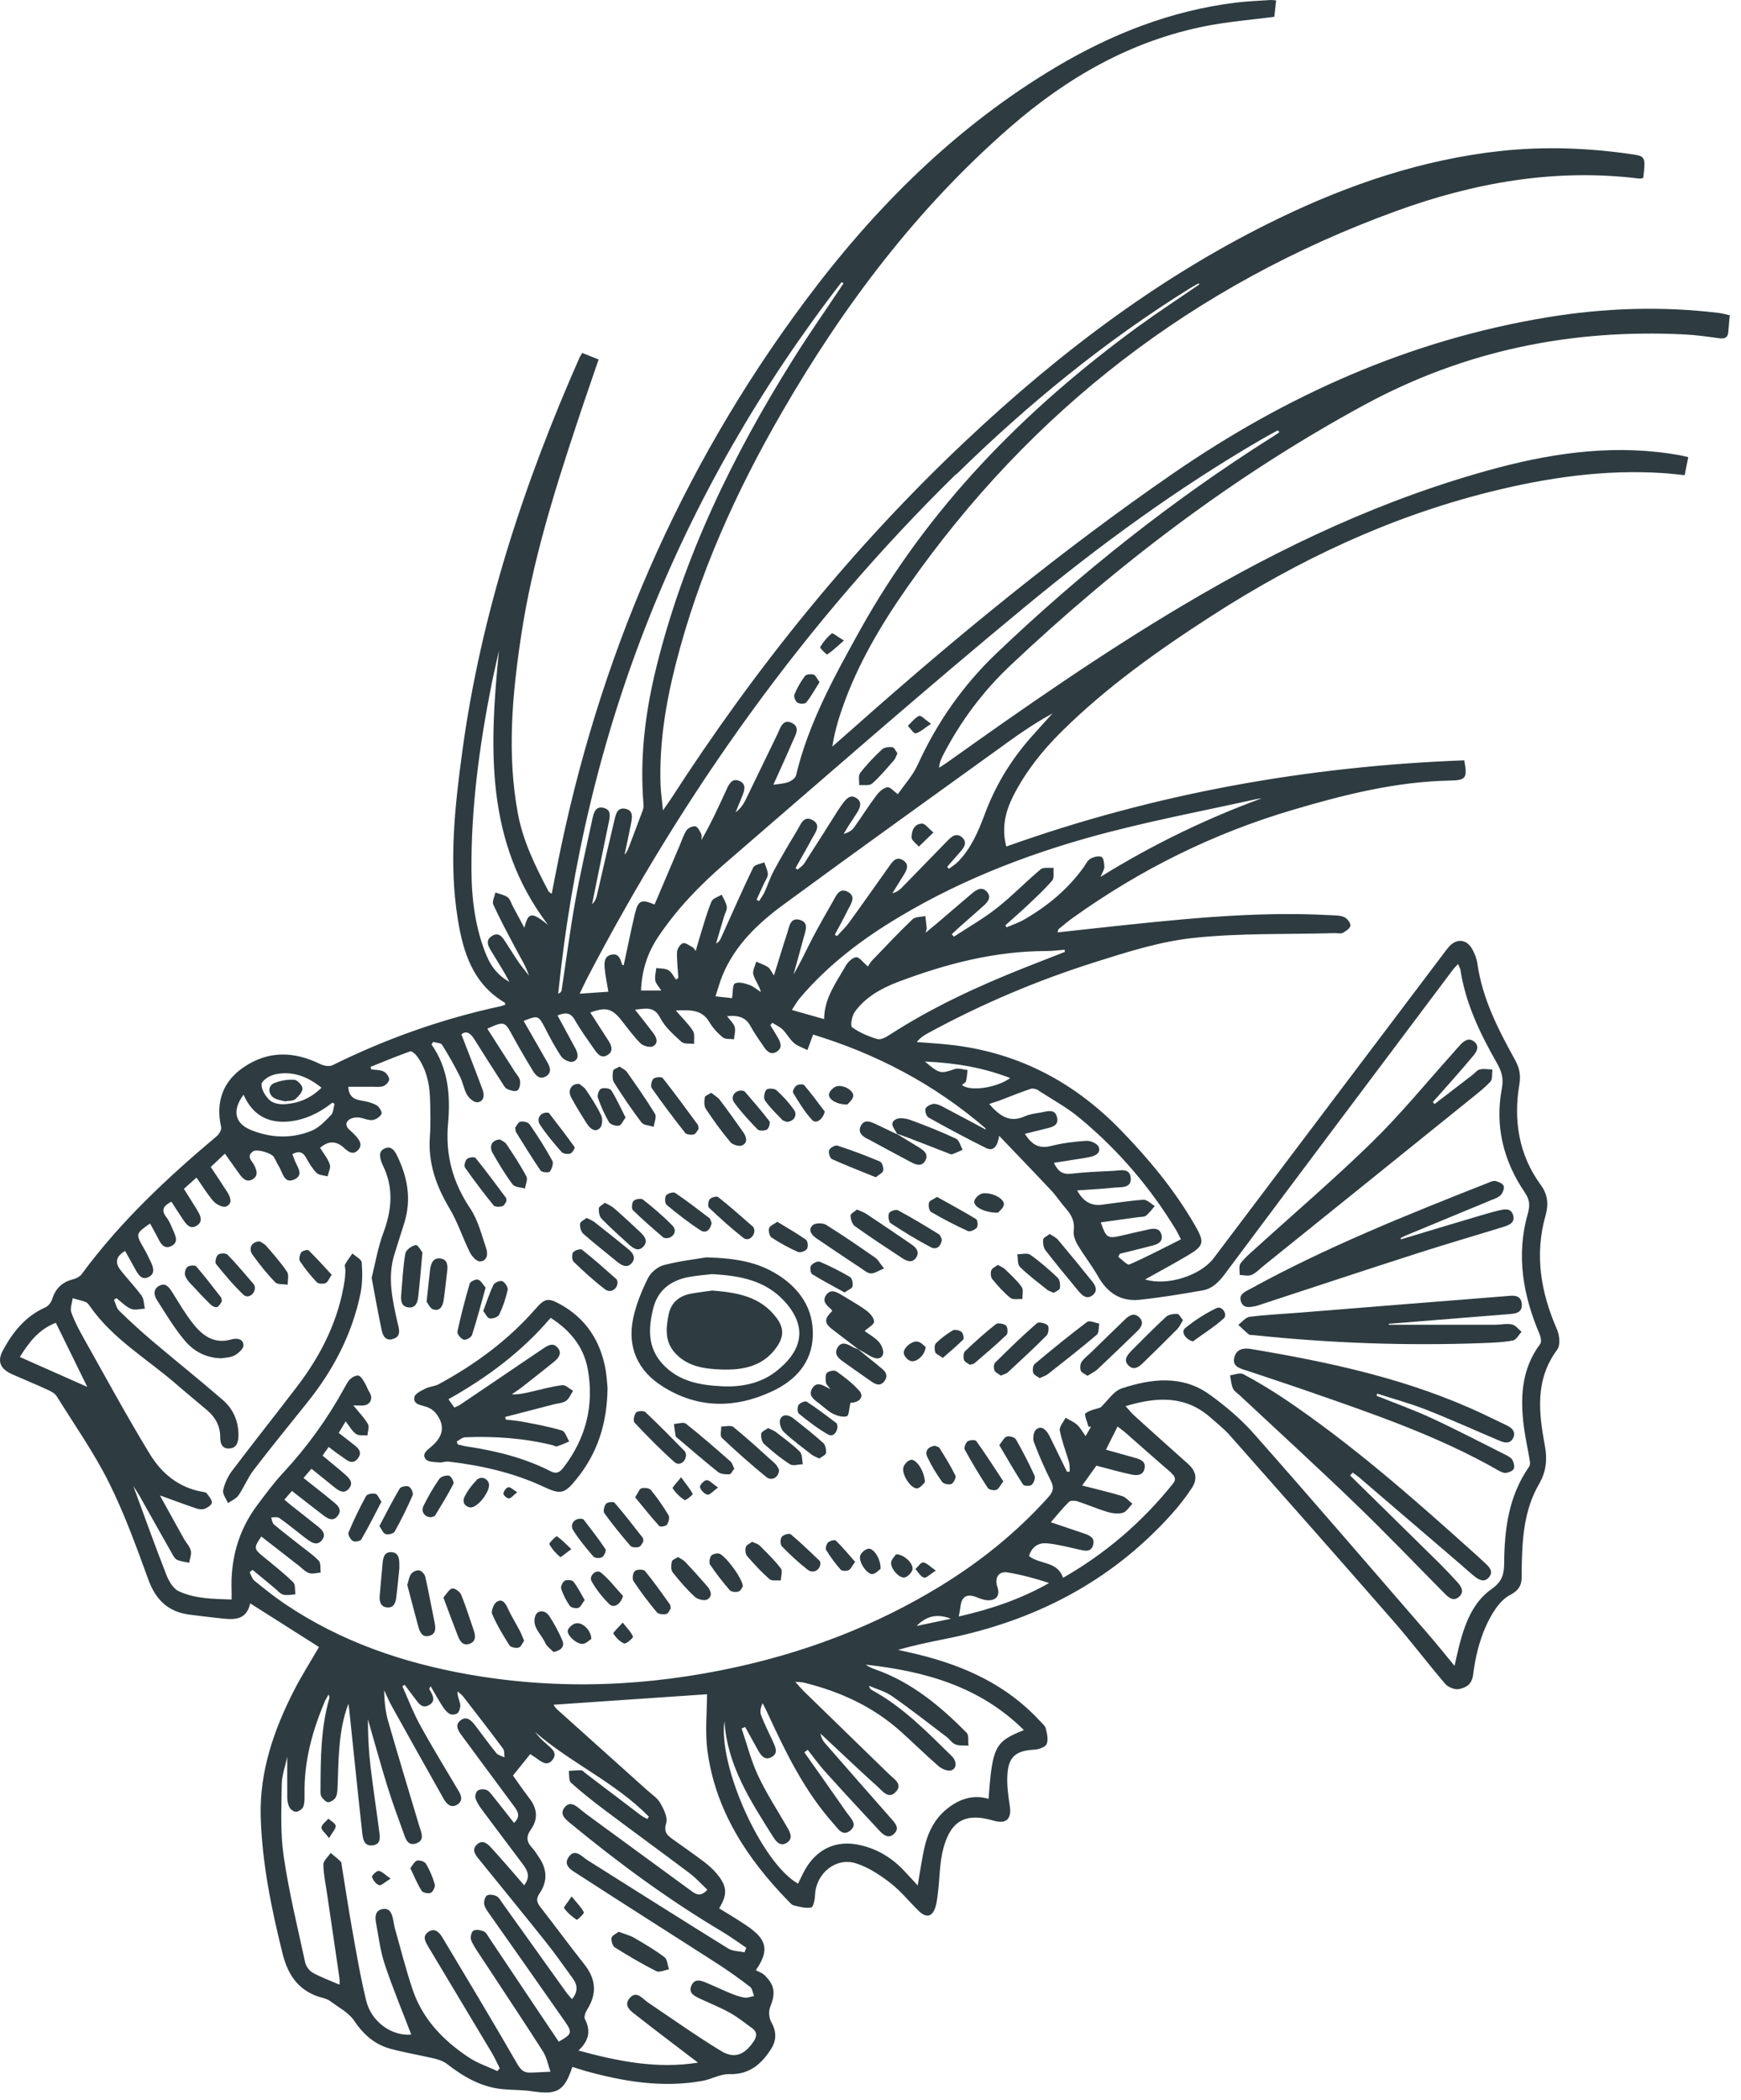 <?xml version="1.0" encoding="UTF-8"?> <svg xmlns="http://www.w3.org/2000/svg" width="146" height="176" viewBox="0 0 146 176" fill="none"><path d="M144.224 26.24C139.362 25.643 134.517 25.805 129.689 26.607C118.217 28.509 107.878 33.132 98.35 39.7C89.044 46.114 80.318 53.263 71.873 60.752C71.183 61.366 70.492 61.972 69.801 62.577C69.971 61.434 70.278 60.377 70.645 59.327C71.925 55.66 73.886 52.358 76.104 49.194C86.46 34.403 100.116 23.86 117.074 17.693C123.633 15.304 130.414 14.102 137.434 14.963C137.554 14.98 137.69 14.938 137.801 14.921C138.006 13.232 137.972 13.095 136.991 12.95C133.272 12.396 129.544 12.251 125.8 12.66C119.283 13.377 113.175 15.441 107.307 18.273C97.54 22.981 88.993 29.43 81.128 36.817C71.558 45.799 63.378 55.941 56.264 66.962C56.093 67.218 55.914 67.474 55.598 67.925C55.513 67.038 55.419 66.416 55.394 65.802C55.274 62.355 55.82 58.995 56.664 55.677C58.575 48.179 61.723 41.201 65.587 34.531C70.748 25.609 76.897 17.454 84.711 10.656C89.513 6.476 94.887 3.397 101.199 2.168C103.042 1.81 104.918 1.665 106.863 1.409C106.906 1.017 106.957 0.548 107.017 0.036C106.795 0.019 106.667 -0.007 106.539 0.002C105.558 0.07 104.569 0.104 103.596 0.223C98.197 0.897 93.241 2.842 88.584 5.606C80.13 10.63 73.323 17.437 67.498 25.259C56.92 39.444 50.131 55.31 46.71 72.651C46.565 73.385 46.42 74.127 46.267 74.912C46.113 74.801 46.019 74.766 45.994 74.698C44.902 72.617 43.861 70.519 43.426 68.173C42.505 63.174 42.957 58.21 43.708 53.254C44.62 47.181 46.437 41.338 48.365 35.529C48.953 33.746 49.568 31.98 50.199 30.129C49.704 29.933 49.269 29.763 48.825 29.584C48.723 29.754 48.655 29.848 48.612 29.942C43.921 40.562 40.321 51.505 38.76 63.046C38.129 67.678 37.634 72.335 38.385 77.01C38.837 79.833 39.656 82.452 42.326 84.039C42.36 84.056 42.36 84.132 42.377 84.209C42.249 84.252 42.121 84.303 41.993 84.337C37.08 85.395 32.388 87.058 27.884 89.284C27.62 89.412 27.151 89.336 26.861 89.191C24.686 88.124 22.553 88.039 20.481 89.421C18.689 90.615 18.067 92.364 18.544 94.471C18.595 94.692 18.382 95.059 18.177 95.23C14.023 98.719 10.083 102.404 6.85 106.796C6.696 107.01 6.381 107.163 6.116 107.231C5.212 107.462 4.649 107.999 4.376 108.895C4.291 109.159 4.06 109.466 3.813 109.577C2.141 110.311 1.083 111.641 0.248 113.177C-0.264 114.124 0.026 114.746 1.041 115.198C2.039 115.642 3.054 116.051 4.043 116.512C4.308 116.631 4.606 116.794 4.751 117.024C6.236 119.412 7.865 121.732 9.119 124.232C10.432 126.859 11.439 129.648 12.445 132.412C13.068 134.109 14.117 135.116 15.909 135.338C16.693 135.44 17.478 135.534 18.263 135.619C19.431 135.747 20.634 135.952 20.984 134.391C22.98 135.653 24.865 136.847 26.75 138.05C26.051 139.261 25.3 140.43 24.669 141.667C22.963 144.985 21.76 148.491 21.862 152.252C21.973 156.134 22.75 159.938 23.688 163.717C24.166 165.653 25.129 166.967 27.1 167.47C27.305 167.521 27.526 167.606 27.697 167.734C28.388 168.255 29.232 168.681 29.693 169.364C30.469 170.515 31.407 171.359 32.721 171.718C33.932 172.05 35.178 172.247 36.397 172.537C36.764 172.622 37.165 172.758 37.464 172.98C38.863 174.072 40.355 174.942 42.172 175.113C43 175.189 43.836 175.164 44.654 175.292C46.736 175.599 47.324 175.266 47.998 173.245C48.331 173.347 48.663 173.458 49.005 173.56C52.246 174.464 55.513 175.019 58.874 174.422C59.65 174.285 60.401 173.833 61.151 173.85C62.84 173.901 63.855 173.014 64.666 171.735C65.126 171.01 65.126 170.285 64.683 169.491C64.487 169.15 64.444 168.579 64.589 168.22C65.041 167.086 64.99 166.412 64.12 165.559C63.915 165.354 63.599 165.261 63.386 165.141C64.393 163.683 64.324 162.821 63.292 161.917C62.866 161.542 62.371 161.243 61.885 160.927C61.364 160.586 60.827 160.279 60.307 159.955C61.023 158.769 60.981 158.113 60.128 157.072C59.821 156.697 59.445 156.364 59.053 156.065C58.225 155.434 57.373 154.846 56.528 154.24C56.042 153.89 55.615 153.643 55.863 152.824C56.016 152.338 55.658 151.621 55.359 151.109C55.112 150.683 54.634 150.384 54.251 150.035C51.734 147.774 49.209 145.514 46.693 143.253C46.548 143.125 46.454 142.938 46.42 142.887C50.762 142.588 55.104 142.298 59.292 142.008C59.292 143.509 59.113 145.156 59.326 146.751C60 151.749 62.627 155.758 66.064 159.298C66.218 159.452 66.38 159.665 66.568 159.708C67.054 159.827 67.574 159.972 68.035 159.878C68.206 159.844 68.342 159.196 68.35 158.829C68.427 157.029 70.091 155.639 71.797 156.185C72.829 156.517 73.793 157.157 74.663 157.823C75.541 158.505 76.249 159.401 77.051 160.177C77.435 160.552 77.947 160.799 78.288 160.211C78.535 159.784 78.578 159.23 78.646 158.727C78.808 157.464 78.783 156.151 79.107 154.939C79.746 152.551 81.017 151.92 83.355 152.611C84.378 152.909 84.847 152.449 84.685 151.391C84.557 150.564 84.438 149.711 84.472 148.875C84.54 147.254 85.163 146.734 86.767 146.648C87.125 146.631 87.671 146.435 87.773 146.179C87.927 145.812 87.807 145.301 87.696 144.874C87.637 144.635 87.381 144.439 87.193 144.234C84.421 141.223 80.881 139.628 76.991 138.673C76.437 138.536 75.874 138.417 75.32 138.289C76.667 137.897 77.998 137.624 79.329 137.359C86.724 135.875 93.13 132.6 98.222 126.944C98.845 126.262 99.417 125.52 99.928 124.752C100.466 123.942 100.295 123.285 99.587 122.662C98.077 121.323 96.576 119.967 95.075 118.61C94.853 118.406 94.665 118.158 94.392 117.86C97.037 117.066 99.425 116.956 101.541 118.841C102.069 119.31 102.641 119.753 103.11 120.282C107.708 125.477 112.305 130.672 116.869 135.901C118.362 137.607 119.726 139.423 121.202 141.146C121.449 141.428 122.021 141.65 122.371 141.573C122.942 141.445 123.437 141.198 123.539 140.353C123.71 138.988 124.034 137.598 124.588 136.353C125.04 135.338 125.731 134.152 126.644 133.683C127.753 133.111 127.599 132.403 127.608 131.567C127.642 129.068 127.779 126.586 129.084 124.351C129.655 123.37 129.766 122.338 129.561 121.229C129.041 118.423 128.7 115.659 130.593 113.117C130.866 112.75 130.781 111.914 130.568 111.428C129.212 108.332 128.674 105.176 129.613 101.866C129.868 100.953 129.809 100.143 129.212 99.324C127.361 96.799 126.909 93.908 127.412 90.905C127.557 90.044 127.395 89.455 127.019 88.781C125.612 86.239 124.298 83.663 123.889 80.737C123.838 80.345 123.667 79.944 123.479 79.586C123.019 78.707 122.132 78.622 121.492 79.373C121.33 79.56 121.185 79.757 121.04 79.953C114.617 88.457 108.194 96.953 101.779 105.457C100.662 106.933 97.856 107.812 96.03 107.24C97.216 106.575 98.41 105.935 99.579 105.244C100.969 104.425 101.037 104.135 100.21 102.702C98.504 99.751 96.346 97.149 93.975 94.71C90.144 90.769 85.573 88.321 80.096 87.621C79.03 87.485 77.955 87.425 76.88 87.34C77.171 86.981 77.503 86.768 77.853 86.581C82.305 84.158 86.954 82.188 91.782 80.661C94.503 79.799 97.284 78.912 100.099 78.614C104.023 78.196 108.006 78.323 111.964 78.213C112.186 78.213 112.442 78.281 112.612 78.187C112.868 78.051 113.218 77.812 113.244 77.59C113.269 77.368 112.988 76.993 112.749 76.882C112.425 76.728 112.007 76.728 111.631 76.711C105.029 76.345 98.487 77.095 91.936 77.795C90.87 77.906 89.803 78.034 88.686 78.153C88.737 77.974 88.737 77.906 88.771 77.88C89.172 77.556 89.564 77.215 89.991 76.916C95.638 72.873 101.779 69.836 108.441 67.874C112.74 66.603 117.082 65.512 121.611 65.426C122.934 65.401 123.079 65.213 122.789 63.729C109.661 64.224 96.849 66.501 84.387 70.954C83.977 69.367 84.319 67.994 84.992 66.672C86.025 64.659 87.415 62.91 89.019 61.323C92.806 57.579 97.13 54.508 101.592 51.633C108.851 46.95 116.57 43.308 124.989 41.218C129.758 40.033 134.585 39.325 139.516 39.657C140.079 39.691 140.642 39.768 141.273 39.828C141.384 39.299 141.478 38.83 141.58 38.318C141.316 38.258 141.136 38.207 140.957 38.173C135.737 37.218 130.628 37.875 125.552 39.222C116.186 41.722 107.511 45.799 99.212 50.729C92.396 54.772 85.888 59.302 79.439 63.899C79.218 64.061 78.979 64.198 78.749 64.352C78.791 63.899 78.936 63.584 79.098 63.268C80.557 60.453 82.442 57.928 84.737 55.77C93.736 47.283 103.511 39.853 114.421 33.934C122.84 29.37 131.779 27.562 141.264 28.031C142.245 28.082 143.226 28.219 144.199 28.355C144.693 28.423 144.915 28.253 144.941 27.767C144.966 27.34 145.018 26.905 145.06 26.427C144.753 26.359 144.497 26.282 144.233 26.248L144.224 26.24ZM80.207 39.751C86.195 33.883 92.652 28.603 99.783 24.167C100.022 24.014 100.278 23.886 100.525 23.749C100.543 23.783 100.56 23.809 100.568 23.843C98.845 25.029 97.096 26.172 95.407 27.4C85.931 34.326 77.827 42.541 72.087 52.879C69.946 56.743 67.796 60.624 66.755 64.991C66.704 65.222 66.363 65.46 66.107 65.554C65.732 65.691 65.305 65.708 64.853 65.776C65.382 64.607 65.945 63.379 66.474 62.142C66.704 61.613 67.156 60.931 66.372 60.581C65.629 60.249 65.442 61.025 65.203 61.52C64.307 63.362 63.42 65.204 62.525 67.047C62.337 67.431 62.081 67.789 61.689 68.088C61.876 67.618 62.072 67.149 62.26 66.68C62.439 66.228 62.593 65.725 62.03 65.469C61.416 65.187 61.151 65.682 60.938 66.151C60.281 67.584 59.624 69.017 58.823 70.408C58.823 70.246 58.874 70.049 58.814 69.913C58.686 69.666 58.533 69.324 58.319 69.265C58.106 69.214 57.714 69.393 57.577 69.589C57.313 69.99 57.168 70.476 56.972 70.928C56.281 72.557 55.581 74.186 54.89 75.816C53.781 75.347 53.517 75.457 53.244 76.583C52.903 78.016 52.621 79.458 52.306 80.891C52.263 80.891 52.186 80.891 52.178 80.874C52.033 80.43 51.922 79.893 51.299 80.013C50.66 80.132 50.66 80.695 50.711 81.198C50.77 81.812 50.907 82.426 51.018 83.126C50.259 83.177 49.517 83.228 48.612 83.288C48.86 82.768 49.039 82.384 49.235 82C57.398 66.339 67.54 52.128 80.173 39.743L80.207 39.751ZM70.56 23.647C70.62 23.681 70.679 23.715 70.739 23.749C69.323 25.881 67.847 27.98 66.491 30.146C61.433 38.216 57.304 46.712 55.018 56.018C54.097 59.779 53.636 63.584 53.969 67.474C53.995 67.806 53.798 68.164 53.679 68.506C53.398 69.273 53.099 70.032 52.818 70.792C52.707 71.082 52.613 71.389 52.374 71.636C52.562 70.766 52.749 69.896 52.92 69.017C53.014 68.531 53.125 67.943 52.476 67.798C51.76 67.627 51.64 68.258 51.521 68.761C51.018 70.86 50.54 72.958 50.054 75.057C49.994 75.312 49.892 75.568 49.653 75.782C50.011 74.033 50.369 72.276 50.719 70.527C50.83 69.99 50.941 69.461 51.052 68.924C51.154 68.429 51.274 67.866 50.617 67.712C49.952 67.55 49.798 68.105 49.687 68.599C49.184 70.945 48.638 73.291 48.22 75.654C47.785 78.093 47.469 80.558 47.094 83.015C47.077 83.126 46.983 83.228 46.812 83.288C49.064 61.144 56.972 41.261 70.568 23.655L70.56 23.647ZM40.825 80.157C39.861 77.854 39.553 75.415 39.536 72.95C39.502 67.687 40.202 62.492 41.225 57.34C41.413 56.41 41.635 55.48 41.84 54.551C41.046 62.611 40.654 70.553 45.959 77.522C44.586 76.421 44.305 76.438 43.972 77.761C43.622 77.104 43.315 76.541 43.008 75.969C42.863 75.705 42.786 75.364 42.565 75.202C42.283 74.997 41.891 74.929 41.541 74.809C41.473 75.15 41.251 75.568 41.37 75.824C41.95 77.087 42.607 78.315 43.264 79.543C43.648 80.268 44.083 80.959 44.364 81.778C44.066 81.394 43.75 81.019 43.477 80.627C43.136 80.132 42.829 79.62 42.496 79.117C42.198 78.665 41.891 78.034 41.242 78.46C40.603 78.87 41.021 79.424 41.302 79.893C41.78 80.686 42.283 81.463 42.718 82.299C41.84 81.821 41.225 81.096 40.833 80.166L40.825 80.157ZM22.954 90.078C24.43 89.719 25.727 90.18 26.963 91.17C26.017 92.099 24.984 92.483 23.841 92.552C23.432 92.577 22.903 92.475 22.622 92.219C22.263 91.886 21.922 91.34 21.931 90.888C21.931 90.607 22.553 90.18 22.954 90.086V90.078ZM20.421 91.741C21.12 93.345 22.306 94.087 23.944 94.019C25.419 93.95 26.716 93.336 27.884 92.415C27.944 92.458 27.995 92.492 28.055 92.534C27.961 92.85 27.961 93.251 27.765 93.456C27.279 93.95 26.767 94.513 26.153 94.769C24.473 95.46 22.724 95.392 21.052 94.718C19.679 94.164 19.448 93.063 20.429 91.75L20.421 91.741ZM1.664 113.74C2.44 112.503 3.242 111.428 4.683 110.874C5.545 112.631 6.381 114.328 7.319 116.248C5.331 115.369 3.557 114.576 1.664 113.74ZM47.956 167.547C47.793 167.35 47.631 167.197 47.495 167.009C45.712 164.518 43.938 162.028 42.155 159.546C41.993 159.324 41.857 159.042 41.635 158.931C41.404 158.812 41.012 158.761 40.833 158.88C40.654 159 40.56 159.409 40.611 159.648C40.697 159.972 40.935 160.271 41.14 160.561C43.213 163.512 45.294 166.455 47.358 169.415C48.024 170.37 47.964 170.498 46.855 171.129C46.105 170.012 45.345 168.886 44.586 167.751C43.401 165.977 42.223 164.211 41.029 162.437C40.893 162.232 40.765 161.968 40.569 161.883C40.304 161.772 39.92 161.704 39.699 161.823C39.536 161.908 39.425 162.377 39.502 162.591C39.673 163.043 39.963 163.452 40.236 163.862C42.002 166.557 43.801 169.236 45.533 171.948C45.849 172.443 45.959 173.083 46.164 173.646C45.576 173.671 44.987 173.714 44.407 173.722C43.861 173.722 43.622 173.415 43.341 172.929C41.294 169.381 39.187 165.875 37.08 162.36C36.832 161.951 36.449 161.576 35.937 161.917C35.365 162.301 35.681 162.77 35.937 163.205C37.703 166.156 39.477 169.108 41.242 172.059C41.49 172.477 41.686 172.92 41.908 173.355C41.84 173.432 41.78 173.518 41.712 173.594C40.91 173.219 40.04 172.938 39.315 172.451C37.174 171.035 35.434 169.236 34.598 166.753C34.035 165.073 33.6 163.35 33.122 161.652C33.045 161.388 33.02 161.115 32.96 160.851C32.858 160.364 32.67 159.895 32.064 160.015C31.467 160.134 31.442 160.654 31.527 161.132C31.749 162.309 31.885 163.52 32.269 164.655C32.934 166.66 33.753 168.604 34.487 170.532C32.934 170.686 31.169 169.534 30.716 167.717C30.222 165.704 29.881 163.657 29.514 161.61C29.207 159.887 28.951 158.164 28.669 156.432C28.644 156.296 28.652 156.125 28.576 156.04C28.311 155.775 28.012 155.554 27.731 155.306C27.518 155.63 27.108 155.963 27.117 156.287C27.134 157.157 27.33 158.019 27.45 158.88C27.791 161.2 28.132 163.529 28.473 165.849C28.49 165.977 28.473 166.105 28.473 166.352C27.671 166.003 26.921 165.738 26.238 165.354C25.94 165.192 25.658 164.809 25.59 164.476C24.95 161.525 24.225 158.573 23.79 155.588C23.5 153.609 23.602 151.57 23.628 149.557C23.637 148.789 23.927 148.03 24.089 147.254C24.089 148.397 24.08 149.514 24.089 150.623C24.089 150.913 24.14 151.237 24.276 151.493C24.37 151.672 24.66 151.877 24.839 151.86C25.061 151.834 25.368 151.63 25.436 151.425C25.556 151.109 25.539 150.734 25.539 150.376C25.488 147.646 26.187 145.079 27.245 142.597C27.313 142.426 27.424 142.272 27.56 142.025C27.603 142.187 27.646 142.255 27.629 142.307C26.904 144.806 26.887 147.373 26.878 149.949C26.878 150.163 26.852 150.427 26.955 150.589C27.083 150.794 27.347 151.067 27.535 151.058C27.765 151.041 28.098 150.811 28.183 150.589C28.32 150.248 28.302 149.838 28.32 149.463C28.405 147.228 28.396 144.985 29.215 142.81C29.241 142.989 29.275 143.168 29.292 143.356C29.65 146.751 29.991 150.146 30.367 153.532C30.427 154.052 30.478 154.769 31.245 154.675C32.022 154.581 31.851 153.882 31.783 153.361C31.552 151.57 31.271 149.796 31.066 148.005C30.913 146.708 30.853 145.411 30.853 144.106C31.39 145.957 31.894 147.817 32.465 149.659C32.866 150.964 33.335 152.244 33.804 153.532C33.992 154.052 34.154 154.794 34.939 154.496C35.647 154.223 35.323 153.6 35.169 153.08C34.291 150.154 33.403 147.228 32.559 144.294C32.32 143.467 32.226 142.588 32.218 141.675C32.431 142.127 32.619 142.588 32.858 143.015C34.299 145.608 35.758 148.209 37.216 150.794C37.464 151.229 37.839 151.579 38.351 151.254C38.88 150.922 38.666 150.453 38.41 150.035C37.344 148.226 36.235 146.435 35.229 144.593C34.657 143.552 34.231 142.435 33.745 141.343C33.804 141.3 33.873 141.257 33.932 141.215C34.205 141.582 34.478 141.948 34.76 142.315C35.075 142.725 35.391 143.279 36.005 142.904C36.577 142.554 36.278 142.051 36.022 141.616C35.988 141.556 36.005 141.479 36.116 141.343C36.449 141.906 36.764 142.486 37.123 143.04C37.285 143.288 37.489 143.543 37.737 143.671C37.907 143.757 38.274 143.705 38.393 143.569C38.547 143.398 38.624 143.074 38.59 142.844C38.538 142.52 38.351 142.213 38.368 141.769C38.53 141.914 38.718 142.034 38.846 142.204C39.963 143.646 41.089 145.096 42.181 146.563C42.317 146.742 42.275 147.049 42.309 147.297C42.078 147.186 41.78 147.126 41.626 146.947C41.004 146.188 40.432 145.377 39.835 144.601C39.519 144.2 39.127 143.791 38.607 144.209C38.129 144.593 38.41 145.045 38.7 145.437C40.176 147.433 41.652 149.438 43.136 151.434C43.443 151.852 43.673 152.27 43.102 152.79C42.522 152.048 41.959 151.323 41.387 150.615C41.217 150.401 41.046 150.146 40.825 150.043C40.611 149.949 40.27 149.958 40.082 150.069C39.929 150.163 39.818 150.512 39.869 150.7C39.963 151.033 40.168 151.34 40.372 151.621C41.524 153.182 42.701 154.718 43.861 156.279C44.236 156.782 44.509 157.311 43.955 158.019C43.452 157.43 42.965 156.867 42.471 156.304C42.053 155.835 41.643 155.366 41.217 154.897C40.893 154.547 40.5 154.172 40.031 154.573C39.511 155.008 39.852 155.46 40.176 155.852C42.044 158.164 43.938 160.467 45.789 162.795C46.574 163.776 47.29 164.809 48.032 165.824C48.425 166.361 48.501 166.915 47.981 167.547H47.956ZM54.421 152.261C54.379 152.329 54.327 152.397 54.285 152.466C54.114 152.372 53.926 152.287 53.773 152.176C52.203 150.99 50.642 149.804 49.073 148.61C48.962 148.525 48.86 148.38 48.74 148.38C48.391 148.371 48.049 148.414 47.7 148.431C47.751 148.772 47.682 149.25 47.887 149.429C48.8 150.248 49.764 151.007 50.753 151.749C53.09 153.506 55.453 155.221 57.791 156.978C58.336 157.387 58.806 157.908 59.317 158.394C58.771 159.008 58.37 158.786 57.987 158.505C55.052 156.364 52.127 154.223 49.192 152.073C49.039 151.962 48.894 151.834 48.74 151.715C48.305 151.365 47.81 150.905 47.341 151.502C46.889 152.082 47.435 152.5 47.862 152.85C51.871 156.151 56.042 159.221 60.52 161.883C61.228 162.301 61.893 162.795 62.584 163.256C62.533 163.384 62.482 163.512 62.431 163.64C61.979 163.538 61.45 163.555 61.075 163.324C57.134 160.885 53.21 158.394 49.286 155.929C48.783 155.613 48.228 154.888 47.691 155.647C47.179 156.381 47.981 156.79 48.467 157.097C52.357 159.622 56.281 162.096 60.179 164.604C61.117 165.209 62.021 165.858 62.908 166.54C63.096 166.685 63.13 167.043 63.233 167.299C62.968 167.35 62.687 167.478 62.439 167.436C62.038 167.376 61.654 167.231 61.271 167.077C60.639 166.822 60.025 166.523 59.394 166.259C58.891 166.045 58.285 165.738 57.978 166.438C57.697 167.086 58.294 167.333 58.771 167.555C59.582 167.939 60.426 168.272 61.211 168.707C61.868 169.073 62.465 169.56 63.079 170.003C63.523 170.327 63.48 170.711 63.181 171.138C62.431 172.23 61.595 172.588 60.477 171.914C58.388 170.643 56.383 169.218 54.353 167.854C53.884 167.538 53.398 166.813 52.826 167.453C52.212 168.135 52.946 168.596 53.415 168.963C55.061 170.259 56.741 171.513 58.533 172.886C55.129 173.424 51.922 172.801 48.51 171.871C49.431 171.01 49.542 170.182 49.047 169.227C48.953 169.039 49.107 168.647 49.252 168.417C50.088 167.086 49.968 165.858 48.996 164.638C47.759 163.077 46.582 161.465 45.354 159.895C45.03 159.486 44.91 159.196 45.252 158.693C45.917 157.72 45.891 156.688 45.217 155.707C45.03 155.434 44.868 155.144 44.646 154.905C44.16 154.402 44.091 153.95 44.526 153.336C45.132 152.491 45.064 151.604 44.416 150.76C43.921 150.111 43.452 149.438 43.017 148.823C43.503 148.218 43.964 147.655 44.467 147.024C44.509 147.049 44.706 147.177 44.902 147.314C45.345 147.612 45.84 148.115 46.326 147.518C46.804 146.93 46.249 146.546 45.831 146.179C45.49 145.881 45.158 145.565 44.876 145.181C47.87 147.774 51.598 149.403 54.396 152.252L54.421 152.261ZM85.828 145.028C83.431 145.983 83.218 146.418 82.903 150.777C81.623 150.401 80.506 150.768 79.491 151.553C78.348 152.432 77.776 153.66 77.486 155.025C77.29 155.954 77.153 156.893 76.957 158.036C76.488 157.532 76.121 157.115 75.729 156.714C74.697 155.639 73.451 154.922 71.993 154.624C70.108 154.24 68.538 154.965 67.549 156.645C67.318 157.046 67.131 157.473 66.926 157.882C63.923 156.219 60.221 148.107 60.75 144.251C60.981 147.962 62.934 150.947 64.828 153.95C65.084 154.359 65.416 154.777 65.945 154.479C66.525 154.146 66.295 153.643 66.039 153.199C65.212 151.758 64.29 150.359 63.582 148.849C62.985 147.587 62.644 146.205 62.192 144.874C62.294 144.831 62.388 144.797 62.49 144.755C62.849 145.403 63.199 146.043 63.557 146.682C63.813 147.135 64.128 147.595 64.708 147.271C65.297 146.947 65.024 146.435 64.819 145.974C64.478 145.232 64.103 144.499 63.813 143.74C63.71 143.467 63.796 143.117 63.949 142.75C64.103 143.057 64.265 143.356 64.401 143.663C65.903 146.913 67.472 150.137 69.886 152.841C70.27 153.276 70.671 153.984 71.328 153.413C71.942 152.892 71.328 152.389 71.012 151.937C69.835 150.248 68.641 148.559 67.455 146.879C67.549 146.81 67.643 146.742 67.736 146.665C68.231 147.288 68.683 147.936 69.221 148.525C70.722 150.188 72.24 151.826 73.767 153.464C74.1 153.822 74.518 154.138 74.97 153.711C75.473 153.242 75.081 152.832 74.748 152.449C72.888 150.342 71.037 148.226 69.186 146.111C68.999 145.898 68.862 145.633 68.803 145.301C69.212 145.684 69.621 146.068 70.031 146.452C71.208 147.552 72.377 148.661 73.579 149.736C74.014 150.128 74.526 150.862 75.14 150.171C75.712 149.531 74.97 149.113 74.56 148.713C72.172 146.384 69.784 144.072 67.395 141.744C67.191 141.539 67.003 141.317 66.696 140.967C67.071 141.001 67.25 140.993 67.421 141.036C70.466 141.786 73.247 143.057 75.593 145.181C76.625 146.111 77.623 147.092 78.672 148.005C78.928 148.235 79.346 148.431 79.661 148.405C80.207 148.354 80.309 147.68 79.815 147.194C77.751 145.173 75.729 143.083 73.144 141.675C73.025 141.616 72.923 141.53 72.88 141.3C73.52 141.582 74.236 141.769 74.799 142.162C76.36 143.253 77.861 144.431 79.38 145.582C79.636 145.778 79.832 146.102 80.122 146.213C80.454 146.341 80.847 146.29 81.214 146.316C81.171 145.949 81.265 145.446 81.06 145.232C78.834 142.989 76.428 140.984 73.383 139.918C73.11 139.824 72.837 139.705 72.598 139.526C77.503 140.072 82.118 141.317 85.845 144.993L85.828 145.028ZM76.863 136.284C77.64 135.5 78.518 135.201 79.746 135.679C78.646 135.909 77.751 136.097 76.863 136.284ZM80.403 135.483C80.463 135.158 80.514 134.928 80.54 134.698C80.634 133.802 81.086 133.546 81.93 133.888C82.229 134.007 82.553 134.126 82.868 134.135C83.594 134.135 83.875 133.7 83.636 133C83.38 132.25 83.756 131.67 84.498 131.798C85.666 131.994 86.818 132.301 87.978 132.685C85.59 134.041 83.065 134.886 80.403 135.491V135.483ZM98.205 123.455C98.538 123.737 98.657 123.993 98.376 124.343C95.808 127.55 92.755 130.186 89.147 132.25C88.677 130.834 87.202 131.149 86.289 130.424C86.536 129.623 87.108 129.29 87.807 129.358C88.694 129.443 89.564 129.674 90.443 129.87C90.938 129.981 91.484 130.151 91.671 129.495C91.85 128.846 91.305 128.667 90.827 128.505C89.957 128.207 89.095 127.917 88.123 127.592C88.669 126.961 89.129 126.39 89.641 125.886C89.769 125.758 90.127 125.767 90.341 125.835C91.194 126.108 92.021 126.475 92.883 126.731C93.284 126.85 93.778 126.91 94.162 126.799C94.478 126.705 94.7 126.304 94.964 126.04C94.674 125.818 94.418 125.494 94.085 125.392C93.036 125.068 91.961 124.829 90.75 124.513C91.262 123.797 91.62 123.302 91.944 122.85C92.942 123.106 93.881 123.379 94.836 123.583C95.297 123.686 95.843 123.703 95.979 123.106C96.124 122.449 95.578 122.304 95.092 122.167C94.341 121.963 93.591 121.749 92.746 121.511C93.104 120.794 93.394 120.223 93.719 119.566C93.966 119.762 94.154 119.89 94.333 120.043C95.629 121.178 96.909 122.321 98.214 123.438L98.205 123.455ZM87.099 91.417C88.268 92.168 89.505 92.841 90.562 93.729C93.778 96.398 96.474 99.537 98.64 103.12C98.751 103.299 98.837 103.504 99.033 103.879C97.574 104.604 96.167 105.355 94.708 105.986C94.529 106.063 94.094 105.577 93.778 105.346C93.821 105.261 93.864 105.176 93.906 105.09C94.802 104.869 95.698 104.647 96.593 104.417C97.071 104.297 97.549 104.101 97.403 103.504C97.258 102.898 96.738 102.958 96.26 103.06C95.51 103.222 94.768 103.402 94.026 103.572C92.883 103.837 92.763 103.76 92.311 102.455C93.369 102.31 94.418 102.165 95.459 102.02C95.672 101.986 95.945 102.02 96.098 101.9C96.38 101.678 96.602 101.363 96.841 101.09C96.525 100.902 96.192 100.544 95.885 100.561C94.717 100.638 93.556 100.834 92.388 100.979C91.501 101.093 90.816 100.692 90.332 99.776C91.398 99.7 92.422 99.657 93.437 99.546C94.017 99.486 94.913 99.623 94.819 98.701C94.734 97.866 93.915 98.113 93.343 98.139C92.175 98.198 90.998 98.241 89.829 98.377C89.095 98.463 88.712 98.164 88.379 97.465C89.181 97.337 89.931 97.226 90.673 97.106C90.912 97.064 91.16 97.03 91.398 96.978C91.859 96.876 92.337 96.646 92.132 96.126C92.021 95.853 91.458 95.605 91.117 95.622C90.11 95.682 89.095 95.81 88.123 96.057C87.125 96.305 86.511 95.938 85.948 95.034C86.545 94.889 87.074 94.761 87.603 94.624C88.123 94.488 88.822 94.411 88.643 93.652C88.464 92.884 87.79 93.166 87.27 93.251C86.809 93.328 86.332 93.387 85.922 93.575C84.651 94.147 83.807 93.507 82.954 92.534C83.261 92.432 83.534 92.347 83.798 92.253C84.677 91.92 85.547 91.562 86.442 91.263C86.63 91.204 86.929 91.289 87.108 91.4L87.099 91.417ZM84.719 90.359C83.594 91.178 81.342 91.519 80.668 90.939C80.813 90.811 80.983 90.743 81.009 90.632C81.086 90.325 81.103 90.001 81.137 89.685C80.787 89.651 80.395 89.506 80.088 89.6C78.851 90.01 78.817 90.027 77.563 88.977C80.13 89.088 82.442 89.481 84.711 90.359H84.719ZM82.655 94.675C81.589 94.104 80.523 93.532 79.448 92.969C79.107 92.79 78.766 92.569 78.399 92.526C78.143 92.5 77.751 92.688 77.623 92.901C77.529 93.063 77.674 93.558 77.853 93.66C79.448 94.556 81.06 95.418 82.698 96.228C83.312 96.526 83.653 96.091 83.79 95.204C85.359 96.85 86.775 98.309 88.166 99.793C88.609 100.271 88.967 100.825 89.402 101.32C89.872 101.858 90.144 102.404 90.042 103.163C89.991 103.547 90.179 104.024 90.392 104.374C90.921 105.27 91.578 106.088 92.081 106.984C92.857 108.357 93.983 109.108 95.552 108.946C97.335 108.758 99.109 108.468 100.875 108.153C101.643 108.016 102.18 107.487 102.675 106.839C109.047 98.301 115.453 89.788 121.85 81.266C121.961 81.121 122.098 80.993 122.268 80.806C122.354 81.01 122.447 81.147 122.473 81.3C122.908 84.132 124.136 86.657 125.535 89.114C125.919 89.788 126.107 90.385 125.945 91.229C125.348 94.385 126.073 97.311 127.872 99.955C128.282 100.553 128.316 101.03 128.12 101.738C127.122 105.235 127.727 108.596 129.126 111.872C129.22 112.102 129.28 112.486 129.16 112.648C127.582 114.755 127.472 117.143 127.796 119.617C127.924 120.589 128.145 121.545 128.299 122.509C128.325 122.654 128.299 122.841 128.214 122.961C126.542 125.358 126.166 128.096 126.141 130.919C126.141 131.832 126.03 132.531 125.109 133.171C123.445 134.331 122.797 136.225 122.319 138.135C122.209 138.579 122.115 139.023 121.978 139.628C121.117 138.588 120.375 137.658 119.59 136.762C114.796 131.235 110.028 125.682 105.174 120.197C104.082 118.96 102.786 117.86 101.447 116.896C99.144 115.233 96.559 115.548 94.06 116.376C93.386 116.597 92.9 117.399 92.285 117.979C91.944 118.099 91.407 118.175 91.023 118.465C90.895 118.559 91.185 119.19 91.279 119.583C91.347 119.583 91.415 119.583 91.492 119.583C91.364 119.805 91.236 120.035 91.04 120.368C90.759 119.984 90.58 119.643 90.307 119.404C90.034 119.165 89.675 119.02 89.36 118.832C89.189 119.19 88.814 119.583 88.874 119.898C89.044 120.803 89.394 121.673 89.65 122.56C89.718 122.807 89.692 123.08 89.71 123.345C89.633 123.345 89.556 123.353 89.479 123.362C89.087 122.568 88.694 121.766 88.311 120.973C88.191 120.726 88.08 120.478 87.944 120.24C87.705 119.83 87.338 119.463 86.903 119.805C86.681 119.975 86.588 120.555 86.698 120.854C87.116 121.98 87.603 123.08 88.14 124.155C88.43 124.735 88.285 125.076 87.893 125.511C85.24 128.462 82.186 130.911 78.808 132.975C73.537 136.191 67.847 138.383 61.834 139.713C54.387 141.36 46.906 141.675 39.374 140.362C33.83 139.389 28.584 137.607 23.884 134.433C23.005 133.836 22.169 133.171 21.342 132.497C21.146 132.335 21.061 132.028 20.933 131.781C21.018 131.712 21.095 131.653 21.18 131.584C21.803 132.096 22.417 132.608 23.04 133.12C23.27 133.307 23.483 133.589 23.747 133.657C24.063 133.743 24.43 133.657 24.771 133.632C24.72 133.29 24.788 132.821 24.592 132.625C23.79 131.849 22.912 131.149 22.041 130.441C21.291 129.827 21.274 129.716 21.914 128.787C22.971 129.605 24.02 130.424 25.07 131.243C25.351 131.465 25.607 131.755 25.931 131.857C26.213 131.951 26.571 131.832 26.895 131.806C26.844 131.465 26.921 131.004 26.724 130.808C26.213 130.279 25.59 129.87 25.018 129.409C24.336 128.863 23.637 128.343 22.971 127.772C22.826 127.652 22.809 127.388 22.741 127.183C22.971 127.192 23.253 127.123 23.415 127.234C24.046 127.669 24.635 128.155 25.24 128.625C25.411 128.761 25.581 128.897 25.761 129.025C26.153 129.315 26.596 129.58 26.989 129.102C27.39 128.616 27.032 128.241 26.648 127.934C25.923 127.354 25.189 126.782 24.464 126.211C24.276 126.066 24.097 125.903 23.85 125.699C24.072 125.443 24.259 125.23 24.481 124.965C25.377 125.656 26.204 126.321 27.049 126.961C27.45 127.268 27.919 127.592 28.328 127.047C28.738 126.501 28.277 126.142 27.893 125.827C27.117 125.187 26.324 124.573 25.453 123.882C25.684 123.617 25.88 123.387 26.119 123.106C26.801 123.66 27.433 124.172 28.064 124.675C28.448 124.982 28.883 125.247 29.275 124.752C29.676 124.257 29.275 123.882 28.925 123.575C28.328 123.054 27.714 122.56 27.049 122.005C27.219 121.758 27.373 121.553 27.56 121.28C27.927 121.553 28.217 121.792 28.533 121.997C28.993 122.295 29.505 122.892 30.009 122.244C30.512 121.596 29.838 121.238 29.403 120.879C29.087 120.623 28.763 120.385 28.405 120.103C28.576 119.822 28.712 119.591 28.985 119.139C29.318 119.557 29.531 119.967 29.863 120.197C30.094 120.359 30.486 120.282 30.81 120.316C30.836 119.992 30.989 119.6 30.853 119.361C30.554 118.841 30.119 118.397 29.633 117.8C30.06 117.8 30.299 117.826 30.52 117.8C31.092 117.715 31.297 117.186 30.981 116.691C30.827 116.461 30.751 116.179 30.606 115.941C30.461 115.702 30.307 115.395 30.085 115.309C29.906 115.241 29.565 115.412 29.386 115.574C29.173 115.77 29.036 116.06 28.891 116.316C27.467 118.917 25.744 121.297 23.722 123.472C22.946 124.308 22.263 125.238 21.572 126.159C19.969 128.3 19.312 130.74 19.423 133.393C19.423 133.58 19.423 133.76 19.423 134.067C17.853 134.015 16.343 134.007 14.979 133.367C14.518 133.154 14.151 132.514 13.947 131.985C13.008 129.597 12.147 127.183 11.174 124.539C11.447 124.974 11.609 125.213 11.746 125.46C12.633 127.029 13.503 128.599 14.399 130.168C14.518 130.382 14.646 130.646 14.851 130.74C15.158 130.885 15.525 130.911 15.866 130.987C15.917 130.646 16.079 130.279 16.002 129.972C15.917 129.623 15.618 129.324 15.431 128.991C14.757 127.789 14.092 126.577 13.409 125.341C14.476 125.724 15.448 126.091 16.429 126.424C16.651 126.501 16.941 126.543 17.154 126.466C17.401 126.373 17.759 126.134 17.768 125.946C17.785 125.699 17.512 125.417 17.341 125.17C17.29 125.093 17.145 125.068 17.043 125.051C15.03 124.726 13.563 123.515 12.565 121.877C10.637 118.713 8.863 115.446 7.046 112.213C6.645 111.496 6.253 110.771 5.98 110.004C5.86 109.663 6.048 109.219 6.091 108.818C6.457 108.92 6.824 108.997 7.182 109.134C7.319 109.185 7.438 109.338 7.532 109.475C9.443 112.23 12.335 113.893 14.8 116.034C15.644 116.768 16.514 117.476 17.367 118.201C18.067 118.798 18.476 119.54 18.468 120.478C18.468 120.99 18.621 121.451 19.244 121.408C19.832 121.374 19.977 120.896 19.994 120.402C20.029 119.182 19.585 118.124 18.681 117.339C16.736 115.659 14.731 114.055 12.778 112.401C11.823 111.59 10.893 110.746 9.997 109.867C9.767 109.645 9.699 109.262 9.562 108.946C9.63 108.903 9.699 108.852 9.767 108.81C10.168 109.117 10.535 109.517 10.987 109.705C11.311 109.842 11.754 109.705 12.147 109.688C12.062 109.33 12.079 108.895 11.882 108.613C11.328 107.846 10.654 107.172 10.083 106.421C9.639 105.85 9.707 105.304 10.492 104.852C10.791 105.389 11.089 105.926 11.388 106.464C11.627 106.89 11.916 107.317 12.471 107.035C13.008 106.762 12.872 106.259 12.667 105.816C12.471 105.398 12.266 104.98 12.036 104.579C11.371 103.427 11.379 103.393 12.582 102.549C12.804 102.958 13.034 103.35 13.239 103.76C13.469 104.212 13.733 104.724 14.331 104.459C15.004 104.161 14.731 103.598 14.518 103.12C14.356 102.745 14.203 102.344 13.955 102.028C13.469 101.414 13.716 101.064 14.373 100.723C14.723 101.261 15.056 101.789 15.405 102.301C15.661 102.676 15.985 103.043 16.48 102.745C17.017 102.429 16.847 101.951 16.591 101.525C16.233 100.919 15.84 100.322 15.422 99.648C15.755 99.35 16.088 99.051 16.48 98.701C16.983 99.427 17.393 100.109 17.913 100.698C18.152 100.962 18.706 101.235 18.962 101.124C19.517 100.894 19.338 100.356 19.073 99.938C18.638 99.248 18.177 98.574 17.674 97.814C18.041 97.465 18.408 97.124 18.86 96.697C19.312 97.328 19.696 97.874 20.088 98.42C20.361 98.795 20.694 99.128 21.18 98.847C21.675 98.565 21.538 98.121 21.334 97.695C21.163 97.32 20.608 96.953 21.214 96.509C21.53 96.279 22.767 96.637 22.971 96.987C23.125 97.243 23.236 97.524 23.398 97.78C23.713 98.301 23.833 99.273 24.711 98.847C25.522 98.454 24.89 97.763 24.694 97.209C24.643 97.055 24.575 96.91 24.515 96.74C25.035 96.458 25.385 96.526 25.675 97.047C25.923 97.499 26.196 97.959 26.554 98.318C26.759 98.514 27.16 98.514 27.475 98.599C27.543 98.258 27.757 97.874 27.654 97.593C27.484 97.089 27.117 96.663 26.844 96.211C27.521 95.614 28.183 95.608 28.831 96.194C29.19 96.526 29.59 96.859 30.026 96.398C30.444 95.963 30.136 95.537 29.804 95.179C29.676 95.042 29.539 94.897 29.394 94.778C29.087 94.522 28.883 94.206 29.224 93.891C29.411 93.72 29.761 93.643 30.026 93.66C30.427 93.686 30.836 93.916 31.22 93.882C31.501 93.856 31.885 93.609 31.996 93.362C32.064 93.2 31.783 92.748 31.561 92.628C31.16 92.415 30.691 92.304 30.23 92.236C29.599 92.133 29.249 91.826 29.207 91.093C29.906 91.093 30.597 91.093 31.288 91.093C31.587 91.093 31.911 91.135 32.175 91.025C32.38 90.939 32.653 90.641 32.636 90.453C32.61 90.214 32.38 89.907 32.158 89.805C31.86 89.66 31.476 89.685 31.134 89.634L31.075 89.421C32.175 88.977 33.276 88.525 34.393 88.124C34.521 88.082 34.811 88.321 34.939 88.491C35.706 89.506 36.005 90.701 36.056 91.946C36.099 93.063 36.124 94.189 36.048 95.307C35.894 97.507 36.585 99.418 37.694 101.286C38.385 102.446 38.803 103.751 39.4 104.963C39.562 105.295 39.963 105.739 40.244 105.73C40.842 105.713 40.935 105.125 40.782 104.664C40.389 103.512 40.091 102.267 39.425 101.278C37.958 99.085 37.336 96.791 37.575 94.155C37.779 91.861 37.609 89.557 36.184 87.544L36.329 87.331C36.585 87.408 36.96 87.408 37.071 87.57C37.617 88.44 38.12 89.336 38.581 90.248C38.828 90.735 38.897 91.306 39.17 91.767C39.34 92.057 39.767 92.424 40.04 92.389C40.594 92.33 40.637 91.784 40.475 91.349C39.912 89.822 39.306 88.304 38.692 86.7C39.11 86.35 39.46 86.606 39.784 87.118C40.534 88.321 41.302 89.515 42.07 90.709C42.206 90.914 42.326 91.178 42.522 91.272C42.786 91.4 43.196 91.519 43.392 91.4C43.58 91.281 43.648 90.837 43.605 90.564C43.563 90.291 43.315 90.052 43.153 89.796C42.394 88.611 41.635 87.425 40.867 86.222C42.275 85.582 42.334 85.617 42.948 86.751C43.494 87.758 44.074 88.747 44.672 89.728C44.919 90.138 45.269 90.538 45.797 90.206C46.318 89.873 46.113 89.395 45.866 88.977C45.217 87.843 44.569 86.717 43.912 85.574C45.098 85.088 45.166 85.13 45.661 86.077C46.096 86.93 46.539 87.775 47.077 88.568C47.256 88.824 47.802 89.08 48.058 88.986C48.578 88.807 48.476 88.295 48.254 87.877C47.768 86.973 47.273 86.069 46.753 85.113C47.444 84.832 47.853 84.874 48.203 85.489C48.689 86.342 49.269 87.135 49.832 87.945C50.105 88.338 50.429 88.764 50.958 88.423C51.478 88.09 51.274 87.621 51.009 87.203C50.514 86.427 50.011 85.651 49.499 84.866C50.813 84.388 51.316 84.525 52.093 85.497C52.621 86.162 53.116 86.853 53.713 87.451C53.935 87.672 54.507 87.826 54.754 87.698C55.257 87.433 55.052 86.947 54.771 86.572C54.302 85.949 53.816 85.344 53.253 84.627C54.174 84.533 54.856 84.329 55.359 85.309C55.76 86.086 56.477 86.717 57.142 87.323C57.364 87.527 57.85 87.451 58.209 87.493C58.183 87.126 58.285 86.674 58.106 86.401C57.739 85.821 57.219 85.335 56.673 84.695C57.867 84.653 58.84 84.593 59.479 85.659C59.769 86.145 60.17 86.589 60.605 86.947C60.819 87.126 61.228 87.067 61.552 87.109C61.578 86.768 61.697 86.401 61.612 86.086C61.527 85.779 61.228 85.523 60.972 85.173C61.859 85.096 62.516 85.224 62.934 86.001C63.258 86.598 63.659 87.152 64.043 87.724C64.299 88.107 64.632 88.457 65.126 88.159C65.655 87.834 65.459 87.365 65.212 86.939C65.015 86.598 64.802 86.256 64.597 85.924C64.657 85.856 64.717 85.796 64.768 85.728C65.058 85.915 65.391 86.06 65.629 86.29C65.979 86.632 66.21 87.101 66.576 87.416C66.892 87.689 67.327 87.817 67.711 88.013C67.856 87.63 67.992 87.246 68.189 86.717C73.409 88.304 78.339 90.846 82.655 94.582V94.675ZM89.275 79.62C89.283 79.671 89.3 79.722 89.309 79.782C88.208 80.217 87.099 80.644 85.999 81.079C82.041 82.648 78.177 84.422 74.594 86.743C74.296 86.939 73.861 87.178 73.579 87.092C72.829 86.871 72.078 86.555 71.455 86.103C71.293 85.983 71.438 85.147 71.686 84.806C72.598 83.552 73.946 82.819 75.345 82.29C79.346 80.78 83.448 79.714 87.765 79.714C88.268 79.714 88.771 79.646 89.283 79.603L89.275 79.62ZM93.275 69.674C97.293 68.642 101.37 67.866 105.422 66.97C105.55 66.945 105.678 66.936 105.814 66.91C101.148 68.625 96.695 70.766 92.294 73.496C92.456 73.086 92.618 72.873 92.61 72.66C92.601 72.361 92.541 71.892 92.371 71.824C92.124 71.721 91.706 71.824 91.441 71.977C91.202 72.114 91.057 72.429 90.887 72.677C89.556 74.528 87.841 75.952 85.88 77.078C85.419 77.343 84.907 77.513 84.412 77.726C84.378 77.667 84.344 77.615 84.31 77.556C84.907 77.018 85.513 76.498 86.093 75.952C86.826 75.261 87.577 74.57 88.234 73.811C88.43 73.581 88.319 73.103 88.353 72.736C87.987 72.77 87.5 72.668 87.27 72.864C86.016 73.914 84.873 75.108 83.594 76.114C82.468 77.001 81.197 77.718 79.994 78.511C79.934 78.443 79.874 78.375 79.815 78.306C80.045 78.093 80.275 77.871 80.514 77.658C81.171 77.078 81.828 76.507 82.476 75.927C82.843 75.594 83.176 75.21 82.758 74.741C82.348 74.289 81.905 74.553 81.529 74.869C80.548 75.696 79.576 76.541 78.603 77.368C78.322 77.607 78.032 77.846 77.623 78.178C77.682 77.94 77.716 77.871 77.716 77.803C77.682 77.462 77.64 77.121 77.597 76.78C77.23 76.865 76.752 76.831 76.522 77.053C75.362 78.162 74.253 79.339 73.136 80.507C72.965 80.678 72.854 80.908 72.786 81.01C72.368 80.661 72.061 80.209 71.805 80.234C71.49 80.26 71.106 80.627 70.927 80.942C70.142 82.333 69.127 83.629 69.11 85.42C68.18 85.156 67.353 84.926 66.406 84.653C66.662 84.269 66.841 83.936 67.08 83.655C69.434 80.874 72.317 78.699 75.422 76.848C81 73.513 87.031 71.269 93.292 69.666L93.275 69.674ZM84.438 62.262C85.666 61.375 86.92 60.53 88.268 59.797C87.654 60.47 87.031 61.144 86.434 61.827C84.762 63.729 83.457 65.87 82.579 68.25C82.041 69.691 81.444 71.09 80.352 72.216C80.122 72.446 79.84 72.626 79.576 72.822C79.525 72.762 79.474 72.711 79.431 72.651C79.798 72.233 80.165 71.815 80.531 71.397C80.855 71.022 81.145 70.604 80.676 70.186C80.216 69.776 79.806 70.109 79.474 70.45C78.194 71.755 76.923 73.078 75.644 74.383C75.439 74.596 75.2 74.775 74.833 74.877C75.132 74.4 75.43 73.922 75.72 73.444C76.002 72.992 76.335 72.481 75.72 72.097C75.149 71.738 74.833 72.233 74.543 72.643C73.434 74.195 72.343 75.764 71.217 77.308C70.918 77.726 70.534 78.076 70.193 78.46C70.133 78.426 70.065 78.383 70.005 78.349C70.372 77.65 70.764 76.967 71.106 76.259C71.345 75.765 71.831 75.159 71.106 74.758C70.389 74.357 70.125 75.074 69.843 75.56C69.263 76.575 68.675 77.599 68.129 78.639C67.608 79.646 67.139 80.686 66.542 81.676C66.832 80.644 67.122 79.62 67.395 78.588C67.54 78.051 67.864 77.343 67.105 77.112C66.261 76.848 66.192 77.675 66.013 78.221C65.647 79.33 65.314 80.448 64.904 81.761C64.666 81.411 64.572 81.172 64.401 81.062C64.103 80.865 63.744 80.755 63.42 80.601C63.326 80.959 63.088 81.36 63.173 81.676C63.301 82.153 63.651 82.571 63.813 83.151C63.48 82.947 63.173 82.665 62.815 82.546C62.439 82.418 61.928 82.273 61.629 82.435C61.424 82.537 61.475 83.143 61.39 83.663C61.092 83.629 60.631 83.578 60 83.51C60.213 82.862 60.367 82.29 60.588 81.753C61.629 79.236 63.54 77.419 65.655 75.858C71.882 71.286 78.168 66.791 84.43 62.27L84.438 62.262ZM106.633 36.663C98.316 41.918 90.639 48.008 83.534 54.789C80.745 57.451 78.561 60.581 76.957 64.104C76.548 65 75.848 65.767 75.294 66.569C74.978 66.347 74.663 65.955 74.415 65.989C74.074 66.04 73.716 66.373 73.486 66.68C72.829 67.55 72.257 68.48 71.618 69.359C71.438 69.615 71.148 69.785 70.748 69.896C70.884 69.666 71.02 69.435 71.165 69.205C71.404 68.838 71.652 68.48 71.882 68.105C72.138 67.687 72.334 67.218 71.805 66.885C71.319 66.569 70.995 66.927 70.713 67.294C70.534 67.533 70.364 67.781 70.201 68.036C69.28 69.487 68.368 70.945 67.438 72.378C67.301 72.583 67.071 72.719 66.883 72.89C66.824 72.847 66.772 72.805 66.713 72.762C67.173 71.943 67.643 71.133 68.086 70.305C68.359 69.794 68.897 69.162 68.154 68.744C67.395 68.309 67.139 69.12 66.849 69.606C66.167 70.723 65.501 71.858 64.879 73.009C64.572 73.581 64.376 74.212 64.103 74.801C63.983 75.057 63.804 75.278 63.659 75.526C63.591 75.492 63.514 75.457 63.446 75.415C63.659 74.946 63.872 74.485 64.086 74.016C64.197 73.769 64.401 73.513 64.393 73.265C64.376 72.933 64.197 72.609 64.094 72.276C63.779 72.412 63.284 72.472 63.164 72.711C62.243 74.621 61.39 76.575 60.511 78.511C60.418 78.724 60.332 78.938 60.051 79.083C60.273 78.341 60.486 77.599 60.708 76.856C60.793 76.566 60.981 76.268 60.947 75.995C60.895 75.645 60.674 75.321 60.52 74.988C60.23 75.176 59.778 75.295 59.667 75.56C59.292 76.464 59.027 77.419 58.737 78.358C58.609 78.776 58.49 79.194 58.345 79.705C58.225 79.56 58.166 79.441 58.072 79.39C57.807 79.253 57.475 78.989 57.27 79.057C57.04 79.142 56.792 79.526 56.775 79.791C56.75 80.507 56.844 81.241 56.886 81.957C56.818 82.008 56.758 82.06 56.69 82.111C56.485 81.838 56.323 81.48 56.05 81.317C55.769 81.156 55.377 81.19 55.035 81.138C55.001 81.488 54.899 81.846 54.95 82.179C55.001 82.452 55.24 82.682 55.453 83.023H53.756C53.816 81.352 54.293 79.876 55.189 78.537C56.75 76.2 58.686 74.195 60.802 72.37C69.204 65.128 77.529 57.809 86.084 50.755C92.294 45.628 98.82 40.877 105.805 36.817C106.249 36.561 106.71 36.314 107.162 36.066C107.204 36.117 107.247 36.177 107.29 36.228C107.076 36.373 106.872 36.518 106.65 36.663H106.633Z" fill="#2E3C41"></path><path d="M34.76 117.101C34.632 117.63 35.135 117.749 35.595 117.869C35.937 117.954 36.312 118.159 36.525 118.423C37.353 119.455 37.208 120.385 36.158 121.264C35.817 121.554 35.348 121.869 35.706 122.313C35.903 122.552 36.44 122.543 36.832 122.577C37.088 122.603 37.37 122.475 37.626 122.509C40.381 122.833 43.059 123.439 45.584 124.616C47.026 125.29 47.341 125.222 48.356 123.959C50.088 121.818 50.915 119.353 50.949 116.325C50.915 116.009 50.89 115.404 50.787 114.815C50.361 112.393 49.132 110.499 46.949 109.305C45.942 108.75 45.661 108.844 44.902 109.714C42.607 112.341 39.843 114.363 36.798 116.018C36.457 116.205 36.013 116.214 35.664 116.393C35.314 116.572 34.819 116.803 34.742 117.11L34.76 117.101ZM46.172 110.456C47.81 111.505 48.953 112.879 49.294 114.781C49.832 117.792 49.141 120.522 47.29 122.961C47 123.336 46.727 123.592 46.198 123.328C43.963 122.185 41.558 121.596 39.084 121.23C38.845 121.195 38.623 121.119 38.385 121.067C38.359 120.991 38.325 120.905 38.299 120.829C38.53 120.701 38.76 120.479 38.999 120.47C41.464 120.368 43.912 120.539 46.318 121.127C46.454 121.161 46.599 121.264 46.71 121.23C47.06 121.119 47.392 120.965 47.733 120.82C47.537 120.505 47.401 119.993 47.136 119.907C46.07 119.583 44.97 119.387 43.869 119.174C43.392 119.08 42.897 119.046 42.411 118.986L42.368 118.764C43.733 118.415 45.098 118.056 46.454 117.707C46.795 117.621 47.196 117.604 47.469 117.417C47.733 117.229 47.87 116.862 48.058 116.572C47.751 116.402 47.426 116.069 47.154 116.103C46.292 116.205 45.447 116.444 44.594 116.64C44.066 116.76 43.545 116.896 42.914 116.871C43.221 116.658 43.537 116.453 43.835 116.223C44.714 115.532 45.593 114.841 46.462 114.141C46.846 113.826 47.162 113.416 46.761 112.956C46.369 112.495 45.934 112.776 45.524 113.049C43.221 114.61 40.918 116.171 38.615 117.724C38.478 117.818 38.325 117.869 38.103 117.98C37.95 117.766 37.805 117.562 37.608 117.28C40.858 115.455 43.75 113.305 46.172 110.465V110.456Z" fill="#2E3C41"></path><path d="M103.963 116.956C107.213 119.992 110.505 122.995 113.704 126.083C116.237 128.522 118.677 131.073 121.159 133.58C121.509 133.93 121.901 134.246 122.362 133.836C122.822 133.418 122.549 132.983 122.217 132.616C121.739 132.088 121.253 131.576 120.75 131.073C118.242 128.599 115.725 126.134 113.218 123.669C113.286 123.592 113.363 123.515 113.431 123.43C113.644 123.583 113.857 123.728 114.054 123.899C116.877 126.313 119.692 128.735 122.515 131.149C122.891 131.473 123.249 131.806 123.633 132.113C124.017 132.42 124.46 132.676 124.861 132.207C125.27 131.721 124.895 131.346 124.545 131.021C124.17 130.663 123.778 130.322 123.394 129.972C118.395 125.477 113.346 121.05 107.759 117.28C106.624 116.521 105.455 115.813 104.253 115.173C103.98 115.028 103.519 115.232 103.152 115.275C103.229 115.642 103.246 116.034 103.391 116.375C103.494 116.606 103.767 116.768 103.963 116.956Z" fill="#2E3C41"></path><path d="M104.466 114.849C106.146 115.42 107.835 115.966 109.507 116.546C115.026 118.466 120.562 120.334 125.671 123.259C125.859 123.362 126.089 123.481 126.285 123.456C126.524 123.422 126.848 123.302 126.942 123.114C127.036 122.927 126.951 122.586 126.831 122.372C126.72 122.176 126.465 122.048 126.251 121.937C124.179 120.897 122.123 119.822 120.016 118.849C118.523 118.159 116.962 117.604 115.435 116.99C115.452 116.93 115.478 116.871 115.495 116.811C116.885 117.263 118.31 117.647 119.666 118.184C121.722 118.994 123.735 119.907 125.774 120.769C126.2 120.948 126.661 121.033 126.9 120.513C127.13 120.001 126.797 119.685 126.371 119.481C125.731 119.165 125.091 118.867 124.451 118.559C118.242 115.617 111.605 114.192 104.884 113.066C104.253 112.964 103.69 113.083 103.51 113.774C103.323 114.516 103.928 114.678 104.457 114.857L104.466 114.849Z" fill="#2E3C41"></path><path d="M105.038 111.898C111.487 112.58 117.952 112.819 124.426 112.572C125.245 112.537 126.073 112.512 126.875 112.358C127.148 112.307 127.361 111.881 127.6 111.633C127.335 111.411 127.088 111.07 126.789 111.011C126.354 110.917 125.868 111.036 125.407 111.036C122.43 111.036 119.454 111.036 116.477 111.036C116.468 111.011 116.46 110.985 116.451 110.959C119.744 110.695 123.028 110.431 126.32 110.166C126.917 110.115 127.685 110.141 127.617 109.296C127.548 108.443 126.781 108.597 126.192 108.648C120.392 109.108 114.591 109.569 108.8 110.038C107.469 110.141 106.13 110.2 104.799 110.371C104.458 110.413 104.159 110.806 103.844 111.045C104.134 111.318 104.415 111.591 104.722 111.847C104.791 111.906 104.936 111.889 105.038 111.906V111.898Z" fill="#2E3C41"></path><path d="M104.756 108.076C104.346 108.306 103.86 108.519 104.073 109.108C104.287 109.688 104.798 109.568 105.268 109.483C105.404 109.458 105.532 109.406 105.66 109.364C110.07 107.922 114.471 106.455 118.89 105.039C121.278 104.271 123.692 103.572 126.089 102.83C126.575 102.676 127.087 102.472 126.882 101.823C126.686 101.226 126.149 101.354 125.697 101.457C125.057 101.61 124.434 101.798 123.803 101.985C121.696 102.608 119.589 103.248 117.482 103.879C117.474 103.845 117.457 103.811 117.448 103.777C117.593 103.708 117.73 103.623 117.875 103.563C120.272 102.574 122.669 101.584 125.066 100.586C125.339 100.476 125.663 100.373 125.85 100.169C126.021 99.981 126.174 99.606 126.098 99.401C126.021 99.196 125.663 99.051 125.407 98.991C125.219 98.949 124.98 99.068 124.784 99.145C117.977 101.832 111.179 104.544 104.756 108.084V108.076Z" fill="#2E3C41"></path><path d="M104.935 106.873C105.319 106.703 105.635 106.37 105.976 106.088C111.717 101.465 117.457 96.85 123.19 92.219C123.804 91.724 124.443 91.238 124.981 90.666C125.177 90.453 125.109 90.001 125.151 89.651C124.802 89.634 124.443 89.557 124.111 89.634C123.872 89.685 123.676 89.95 123.463 90.112C122.405 90.922 121.356 91.733 120.298 92.543C120.255 92.483 120.204 92.423 120.161 92.364C120.776 91.673 121.398 90.99 122.004 90.291C122.524 89.694 123.045 89.097 123.548 88.491C123.838 88.141 124.085 87.723 123.659 87.34C123.198 86.93 122.797 87.22 122.456 87.578C122.251 87.792 122.055 88.031 121.859 88.252C119.616 90.743 117.483 93.362 115.086 95.707C111.887 98.829 108.475 101.747 105.166 104.749C104.765 105.116 104.33 105.474 104.023 105.909C103.869 106.131 103.972 106.54 103.963 106.865C104.287 106.873 104.663 106.984 104.927 106.865L104.935 106.873Z" fill="#2E3C41"></path><path d="M65.177 106.822C63.531 105.781 61.689 105.457 59.232 105.389C58.396 105.534 57.006 105.687 55.667 106.037C55.155 106.173 54.575 106.651 54.336 107.137C53.807 108.204 53.346 109.338 53.099 110.49C52.587 112.912 53.483 114.891 55.547 116.196C58.507 118.081 61.655 118.073 64.776 116.606C66.713 115.693 68.095 114.209 68.163 111.948C68.231 109.679 67.063 107.999 65.177 106.813V106.822ZM65.075 114.951C63.787 115.957 62.175 116.273 60.58 116.196C58.746 116.111 56.938 115.812 55.573 114.337C54.302 112.955 54.37 111.368 54.762 109.73C55.129 108.178 56.212 107.333 57.731 107.043C58.456 106.907 59.189 106.856 59.718 106.796C62.098 106.924 64.162 107.333 65.74 109.022C67.719 111.146 67.361 113.168 65.075 114.951Z" fill="#2E3C41"></path><path d="M29.557 105.057C29.352 105.355 29.122 105.654 28.943 105.969C28.883 106.072 28.943 106.234 28.968 106.473C28.951 106.669 28.951 106.976 28.909 107.274C28.414 110.601 26.972 113.51 24.959 116.154C23.142 118.542 21.266 120.888 19.457 123.285C19.108 123.754 18.835 124.334 18.715 124.906C18.647 125.23 18.971 125.631 19.116 125.989C19.415 125.776 19.807 125.622 20.003 125.332C20.464 124.658 20.771 123.874 21.257 123.234C22.716 121.332 24.234 119.464 25.735 117.596C27.928 114.875 29.523 111.855 30.231 108.417C30.401 107.581 30.401 106.686 30.333 105.824C30.316 105.551 29.83 105.313 29.557 105.065V105.057Z" fill="#2E3C41"></path><path d="M32.891 112.239C33.744 112.06 33.437 111.317 33.309 110.746C32.9 108.903 32.49 107.061 33.062 105.176C33.335 104.289 33.625 103.41 33.898 102.523C34.529 100.527 34.179 98.642 33.275 96.817C33.07 96.399 32.78 96.032 32.26 96.262C31.739 96.492 31.842 96.962 31.987 97.397C32.012 97.473 32.047 97.55 32.081 97.627C33.028 99.52 32.874 101.389 32.149 103.333C31.688 104.57 31.466 105.901 31.168 107.112C31.432 108.537 31.663 109.825 31.927 111.104C32.038 111.65 32.123 112.409 32.9 112.256L32.891 112.239Z" fill="#2E3C41"></path><path d="M74.041 113.518C74.151 113.262 73.938 112.75 73.716 112.494C73.367 112.102 72.872 111.837 72.505 111.564C72.821 111.274 73.299 111.019 73.299 110.78C73.299 110.464 72.957 110.072 72.667 109.858C72.01 109.372 71.294 108.98 70.594 108.553C70.168 108.297 69.673 107.999 69.289 108.536C68.897 109.074 69.341 109.432 69.724 109.756C69.758 109.782 69.759 109.85 69.776 109.901C69.076 110.592 69.11 110.916 69.912 111.513C70.603 112.034 71.285 112.562 71.976 113.091L71.951 113.066C72.275 113.253 72.608 113.441 72.932 113.637C73.341 113.876 73.836 114.03 74.049 113.526L74.041 113.518Z" fill="#2E3C41"></path><path d="M20.413 112.767C20.413 112.204 19.85 112.144 19.415 112.264C17.956 112.69 16.975 111.948 16.165 110.916C15.525 110.106 15.005 109.202 14.45 108.323C14.186 107.914 13.905 107.478 13.359 107.769C12.821 108.05 12.907 108.57 13.171 108.98C13.887 110.106 14.578 111.257 15.423 112.281C16.157 113.177 17.137 113.808 18.545 113.85C18.818 113.799 19.287 113.808 19.662 113.612C19.986 113.441 20.421 113.049 20.421 112.759L20.413 112.767Z" fill="#2E3C41"></path><path d="M72.052 116.572C71.506 115.941 70.824 115.429 70.142 114.943C69.98 114.823 69.502 114.909 69.348 115.071C69.195 115.233 69.229 115.608 69.263 115.881C69.289 116.052 69.468 116.197 69.638 116.435C69.058 116.145 68.512 115.719 68.112 116.376C67.728 117.007 68.325 117.348 68.751 117.681C69.118 117.962 69.459 118.303 69.86 118.5C70.21 118.67 70.688 118.815 71.02 118.704C71.199 118.645 71.208 118.039 71.319 117.578C72.078 117.561 72.504 117.075 72.052 116.555V116.572Z" fill="#2E3C41"></path><path d="M91.168 110.797C89.666 111.932 88.208 113.117 86.766 114.329C86.613 114.456 86.579 114.849 86.647 115.071C86.698 115.25 86.988 115.361 87.184 115.514C87.466 115.378 87.704 115.309 87.892 115.164C89.266 114.081 90.647 113.006 91.978 111.872C92.174 111.71 92.123 111.258 92.183 110.942C91.841 110.882 91.372 110.652 91.176 110.797H91.168Z" fill="#2E3C41"></path><path d="M68.138 102.702C67.711 103.146 68.112 103.555 68.513 103.828C69.725 104.656 70.953 105.475 72.181 106.285C72.454 106.464 72.744 106.728 73.034 106.737C73.35 106.745 73.665 106.507 74.134 106.319C73.776 105.875 73.64 105.594 73.418 105.432C72.053 104.485 70.688 103.538 69.272 102.66C68.991 102.489 68.343 102.498 68.146 102.702H68.138Z" fill="#2E3C41"></path><path d="M90.716 114.132C90.588 114.32 90.554 114.653 90.63 114.875C90.69 115.054 90.972 115.156 91.193 115.318C91.518 115.113 91.816 114.977 92.046 114.764C93.155 113.723 94.247 112.665 95.339 111.608C95.697 111.258 95.979 110.848 95.535 110.413C95.1 109.987 94.674 110.268 94.324 110.61C93.403 111.488 92.49 112.392 91.577 113.279C91.287 113.561 90.946 113.808 90.716 114.132Z" fill="#2E3C41"></path><path d="M71.686 102.77C72.991 103.709 74.338 104.587 75.678 105.466C76.061 105.722 76.513 105.884 76.829 105.406C77.136 104.937 76.838 104.579 76.454 104.314C75.2 103.453 73.938 102.6 72.666 101.755C72.445 101.61 72.18 101.525 71.865 101.38C71.668 101.559 71.319 101.73 71.327 101.892C71.336 102.199 71.464 102.617 71.694 102.779L71.686 102.77Z" fill="#2E3C41"></path><path d="M79.525 96.671C79.627 96.714 79.755 96.774 79.841 96.748C80.139 96.646 80.429 96.501 80.728 96.373C80.548 96.057 80.446 95.571 80.173 95.443C78.919 94.855 77.631 94.343 76.326 93.865C75.942 93.729 75.362 93.652 75.072 93.848C74.535 94.198 75.047 94.633 75.217 95.025C75.49 95.119 75.763 95.213 76.036 95.315C77.205 95.767 78.365 96.219 79.533 96.671H79.525Z" fill="#2E3C41"></path><path d="M61.168 123.574C61.305 123.574 61.424 123.284 61.578 123.096C61.45 122.858 61.398 122.619 61.253 122.491C60.025 121.416 58.797 120.341 57.526 119.335C57.321 119.173 56.852 119.335 56.511 119.36C56.562 119.71 56.605 120.051 56.664 120.393C56.664 120.435 56.741 120.469 56.775 120.503C57.918 121.467 59.044 122.448 60.213 123.378C60.443 123.566 60.852 123.583 61.168 123.574Z" fill="#2E3C41"></path><path d="M65.331 123.191C65.254 123.071 65.169 122.833 64.998 122.679C63.846 121.638 62.703 120.589 61.501 119.608C61.288 119.438 60.827 119.574 60.486 119.566C60.486 119.89 60.366 120.359 60.528 120.512C61.731 121.647 62.977 122.756 64.256 123.796C64.717 124.172 65.322 123.839 65.331 123.182V123.191Z" fill="#2E3C41"></path><path d="M90.511 108.289C90.809 108.648 91.193 108.921 91.637 108.554C92.08 108.187 91.876 107.76 91.585 107.402C90.647 106.234 89.7 105.074 88.728 103.922C88.566 103.726 88.302 103.615 88.029 103.427C87.807 103.606 87.5 103.734 87.483 103.896C87.448 104.186 87.5 104.57 87.67 104.792C88.583 105.978 89.547 107.129 90.502 108.289H90.511Z" fill="#2E3C41"></path><path d="M72.735 95.443C73.955 96.108 75.175 96.765 76.403 97.413C76.83 97.644 77.325 97.806 77.606 97.26C77.888 96.714 77.461 96.424 77.052 96.168C76.437 95.793 75.823 95.417 75.209 95.042H75.192L75.218 95.067C74.612 94.778 74.006 94.487 73.392 94.197C72.949 93.993 72.471 93.814 72.189 94.368C71.908 94.914 72.317 95.23 72.744 95.468L72.735 95.443Z" fill="#2E3C41"></path><path d="M83.406 114.883C83.491 115.062 83.756 115.164 83.935 115.301C84.174 115.19 84.387 115.147 84.515 115.028C85.615 114.012 86.724 112.989 87.773 111.931C87.936 111.761 87.987 111.206 87.859 111.087C87.663 110.899 87.108 110.771 86.955 110.908C85.743 111.965 84.592 113.083 83.449 114.217C83.321 114.345 83.321 114.703 83.406 114.891V114.883Z" fill="#2E3C41"></path><path d="M94.861 113.245C94.52 113.587 94.195 114.005 94.63 114.448C95.057 114.883 95.484 114.602 95.833 114.261C96.806 113.314 97.778 112.358 98.742 111.386C98.921 111.198 99.023 110.942 99.203 110.652C99.023 110.448 98.878 110.132 98.725 110.124C98.409 110.124 98 110.175 97.778 110.379C96.78 111.301 95.825 112.273 94.861 113.237V113.245Z" fill="#2E3C41"></path><path d="M53.798 94.087C53.986 94.325 54.472 94.334 54.822 94.445C54.864 94.078 55.078 93.617 54.932 93.37C54.199 92.159 53.38 91.007 52.57 89.847C52.442 89.668 52.194 89.566 51.956 89.395C51.742 89.531 51.435 89.617 51.418 89.745C51.367 90.06 51.333 90.478 51.486 90.726C52.212 91.877 52.979 93.012 53.798 94.087Z" fill="#2E3C41"></path><path d="M57.441 94.948C57.56 95.102 57.953 95.145 58.183 95.085C58.362 95.034 58.482 94.752 58.584 94.633C58.55 94.445 58.567 94.343 58.524 94.283C57.552 92.969 56.597 91.647 55.582 90.368C55.479 90.24 54.95 90.274 54.797 90.419C54.635 90.564 54.541 91.042 54.66 91.212C55.556 92.483 56.486 93.729 57.45 94.948H57.441Z" fill="#2E3C41"></path><path d="M35.664 132.156C35.613 131.943 35.357 131.661 35.152 131.627C34.948 131.584 34.606 131.746 34.478 131.926C34.299 132.173 34.257 132.523 34.154 132.838C34.461 134.015 34.76 135.167 35.075 136.318C35.203 136.788 35.4 137.274 35.997 137.112C36.577 136.958 36.543 136.463 36.44 135.969C36.176 134.698 35.954 133.427 35.664 132.164V132.156Z" fill="#2E3C41"></path><path d="M57.535 121.937C57.509 121.877 57.501 121.715 57.415 121.63C56.332 120.529 55.249 119.42 54.123 118.363C53.978 118.226 53.458 118.26 53.338 118.397C53.176 118.593 53.082 119.105 53.21 119.241C54.285 120.384 55.394 121.51 56.562 122.551C56.963 122.909 57.535 122.525 57.526 121.928L57.535 121.937Z" fill="#2E3C41"></path><path d="M49.201 102.079C49.005 102.241 48.664 102.386 48.647 102.565C48.613 102.847 48.724 103.239 48.92 103.418C49.841 104.229 50.813 104.979 51.76 105.764C52.153 106.08 52.596 106.318 52.98 105.866C53.372 105.406 53.048 104.988 52.664 104.681C51.735 103.922 50.796 103.171 49.849 102.429C49.679 102.301 49.466 102.224 49.201 102.088V102.079Z" fill="#2E3C41"></path><path d="M33.992 105.056C33.796 106.199 33.745 107.368 33.642 108.537C33.599 109.031 33.668 109.526 34.265 109.586C34.87 109.645 35.024 109.142 35.075 108.664C35.203 107.53 35.297 106.396 35.425 104.98C35.322 104.86 35.041 104.331 34.87 104.357C34.538 104.417 34.043 104.758 34 105.056H33.992Z" fill="#2E3C41"></path><path d="M38.888 112.289C39.059 112.349 39.519 112.102 39.579 111.906C39.989 110.635 40.33 109.347 40.722 107.931C40.534 107.709 40.364 107.368 40.099 107.257C39.929 107.189 39.443 107.41 39.391 107.589C38.999 108.92 38.649 110.259 38.359 111.616C38.317 111.812 38.641 112.204 38.88 112.289H38.888Z" fill="#2E3C41"></path><path d="M61.22 95.707C61.416 95.946 61.987 96.125 62.235 96.006C62.747 95.775 62.585 95.272 62.32 94.888C61.68 93.976 61.032 93.071 60.358 92.184C60.188 91.963 59.915 91.817 59.65 91.596C59.428 91.741 59.13 91.835 59.104 91.971C59.053 92.287 59.028 92.705 59.19 92.943C59.821 93.89 60.486 94.82 61.22 95.69V95.707Z" fill="#2E3C41"></path><path d="M74.552 101.687C74.458 101.917 74.526 102.42 74.697 102.531C75.78 103.248 76.898 103.93 78.049 104.536C78.501 104.775 78.894 104.519 78.988 103.905C78.919 103.768 78.868 103.538 78.732 103.453C77.597 102.753 76.463 102.062 75.294 101.439C75.124 101.346 74.62 101.525 74.552 101.687Z" fill="#2E3C41"></path><path d="M42.138 101.09C42.3 101.047 42.394 100.783 42.471 100.689C42.454 100.519 42.471 100.45 42.445 100.416C41.601 99.29 40.765 98.147 39.878 97.055C39.792 96.945 39.315 97.004 39.161 97.141C39.008 97.286 38.897 97.712 38.991 97.857C39.758 98.949 40.56 100.007 41.396 101.039C41.507 101.175 41.908 101.167 42.138 101.099V101.09Z" fill="#2E3C41"></path><path d="M38.675 133.665C38.573 133.418 38.129 133.094 37.925 133.145C37.643 133.213 37.447 133.606 37.183 133.904C37.609 135.039 37.984 136.062 38.377 137.069C38.547 137.521 38.803 137.99 39.383 137.777C39.946 137.572 39.878 137.069 39.708 136.591C39.366 135.61 39.068 134.621 38.675 133.665Z" fill="#2E3C41"></path><path d="M45.337 98.113C45.439 98.266 46.028 98.317 46.104 98.207C46.283 97.968 46.437 97.507 46.318 97.294C45.746 96.245 45.098 95.23 44.415 94.24C44.296 94.061 43.878 93.967 43.639 94.018C43.443 94.061 43.315 94.385 43.204 94.522C43.238 94.726 43.23 94.82 43.272 94.888C43.946 95.972 44.611 97.064 45.337 98.121V98.113Z" fill="#2E3C41"></path><path d="M73.622 114.439C73.059 113.979 72.496 113.518 71.933 113.066L71.959 113.092C71.814 113.032 71.652 112.989 71.515 112.912C71.072 112.656 70.577 112.384 70.236 112.955C69.903 113.501 70.321 113.859 70.747 114.158C71.438 114.644 72.121 115.139 72.82 115.616C73.247 115.915 73.733 116.341 74.168 115.761C74.62 115.147 74.049 114.789 73.622 114.448V114.439Z" fill="#2E3C41"></path><path d="M50.737 100.809C50.541 100.979 50.234 101.116 50.217 101.278C50.2 101.568 50.259 101.952 50.447 102.148C51.181 102.907 51.974 103.606 52.759 104.323C53.117 104.647 53.543 104.937 53.961 104.476C54.371 104.016 54.047 103.615 53.697 103.282C52.963 102.591 52.23 101.909 51.471 101.252C51.274 101.082 51.019 100.979 50.728 100.817L50.737 100.809Z" fill="#2E3C41"></path><path d="M69.015 120.93C68.231 120.222 67.395 119.565 66.567 118.909C66.201 118.619 65.689 118.448 65.441 118.926C65.313 119.19 65.475 119.787 65.723 120.018C66.448 120.708 67.267 121.297 68.06 121.92C68.222 122.048 68.435 122.116 68.708 122.252C68.904 122.099 69.246 121.962 69.271 121.783C69.305 121.51 69.212 121.101 69.024 120.93H69.015Z" fill="#2E3C41"></path><path d="M74.065 98.113C74.117 97.891 73.972 97.439 73.801 97.362C72.632 96.868 71.438 96.415 70.227 96.023C70.039 95.963 69.613 96.202 69.536 96.398C69.451 96.594 69.596 97.072 69.758 97.149C70.935 97.686 72.155 98.147 73.443 98.676C73.681 98.471 74.014 98.326 74.065 98.113Z" fill="#2E3C41"></path><path d="M63.267 103.146C63.241 103.069 63.241 102.898 63.147 102.822C62.184 101.977 61.228 101.133 60.23 100.339C60.102 100.237 59.659 100.356 59.522 100.51C59.386 100.664 59.343 101.124 59.462 101.235C60.392 102.114 61.339 102.975 62.346 103.76C62.729 104.058 63.258 103.683 63.267 103.137V103.146Z" fill="#2E3C41"></path><path d="M81.145 120.811C80.974 120.939 80.821 121.348 80.906 121.502C81.503 122.602 82.151 123.668 82.834 124.718C82.936 124.871 83.346 124.948 83.55 124.88C83.747 124.811 83.875 124.513 84.139 124.163C83.38 123.012 82.655 121.877 81.87 120.785C81.785 120.666 81.316 120.691 81.153 120.811H81.145Z" fill="#2E3C41"></path><path d="M81.333 114.396C81.529 114.337 81.649 114.328 81.725 114.26C82.629 113.484 83.551 112.707 84.412 111.88C84.54 111.752 84.506 111.223 84.361 111.104C84.165 110.942 83.679 110.856 83.508 110.993C82.612 111.701 81.76 112.46 80.932 113.253C80.787 113.39 80.77 113.774 80.847 113.995C80.906 114.174 81.188 114.285 81.341 114.396H81.333Z" fill="#2E3C41"></path><path d="M43 99.282C43.179 99.521 43.674 99.512 44.023 99.623C44.075 99.282 44.279 98.855 44.143 98.608C43.648 97.67 43.06 96.783 42.471 95.904C42.334 95.699 42.062 95.597 41.934 95.512C41.243 95.529 40.987 96.083 41.328 96.672C41.84 97.567 42.377 98.463 42.991 99.282H43Z" fill="#2E3C41"></path><path d="M84.43 120.41C84.208 120.47 84.063 120.803 83.799 121.127C84.473 122.27 85.104 123.37 85.795 124.436C85.872 124.564 86.375 124.581 86.511 124.462C86.691 124.3 86.844 123.89 86.759 123.694C86.29 122.654 85.761 121.639 85.198 120.649C85.095 120.47 84.66 120.342 84.439 120.41H84.43Z" fill="#2E3C41"></path><path d="M48.058 104.971C47.938 105.15 47.956 105.619 48.109 105.764C48.945 106.566 49.806 107.359 50.736 108.067C51.197 108.425 51.794 108.058 51.785 107.47C51.768 107.419 51.768 107.282 51.7 107.222C50.753 106.387 49.806 105.534 48.809 104.749C48.681 104.646 48.177 104.8 48.066 104.971H48.058Z" fill="#2E3C41"></path><path d="M53.585 129.657C53.764 129.597 53.867 129.316 53.952 129.196C53.926 129.026 53.944 128.957 53.918 128.915C53.133 127.917 52.365 126.91 51.538 125.955C51.444 125.844 50.95 125.904 50.822 126.04C50.668 126.219 50.566 126.663 50.676 126.825C51.359 127.772 52.093 128.676 52.86 129.563C52.988 129.708 53.372 129.734 53.594 129.657H53.585Z" fill="#2E3C41"></path><path d="M32.806 130.1C32.192 130.083 32.124 130.595 32.081 131.081C32.004 131.977 31.91 132.864 31.842 133.759C31.808 134.22 31.902 134.681 32.465 134.732C33.036 134.783 33.181 134.322 33.233 133.87C33.335 133.06 33.403 132.25 33.488 131.473C33.488 131.328 33.488 131.226 33.488 131.115C33.488 130.62 33.412 130.117 32.806 130.1Z" fill="#2E3C41"></path><path d="M55.863 100.194C55.735 100.373 55.752 100.859 55.897 100.987C56.818 101.747 57.756 102.489 58.754 103.128C59.198 103.418 59.573 103.077 59.675 102.523C59.624 102.395 59.599 102.19 59.496 102.105C58.55 101.38 57.603 100.655 56.622 99.989C56.468 99.887 55.99 100.023 55.863 100.194Z" fill="#2E3C41"></path><path d="M87.782 108.084C87.927 108.195 88.115 108.255 88.362 108.366C88.541 108.246 88.866 108.127 88.883 107.973C88.925 107.692 88.883 107.282 88.704 107.103C87.978 106.412 87.211 105.747 86.392 105.167C86.144 104.996 85.675 105.133 85.309 105.133C85.377 105.491 85.317 105.977 85.53 106.19C86.221 106.873 87.015 107.461 87.782 108.076V108.084Z" fill="#2E3C41"></path><path d="M54.088 131.678C53.96 131.524 53.406 131.533 53.244 131.678C53.073 131.823 52.996 132.335 53.124 132.522C53.721 133.427 54.378 134.297 55.078 135.133C55.214 135.303 55.624 135.337 55.871 135.286C56.042 135.252 56.153 134.945 56.246 134.817C56.212 134.629 56.221 134.535 56.178 134.476C55.496 133.537 54.83 132.574 54.088 131.678Z" fill="#2E3C41"></path><path d="M81.179 103.188C81.358 103.265 81.768 103.077 81.921 102.89C82.032 102.745 81.981 102.259 81.853 102.182C80.795 101.534 79.704 100.953 78.578 100.322C78.288 100.518 77.955 100.621 77.904 100.808C77.835 101.039 77.912 101.482 78.083 101.585C79.089 102.173 80.121 102.711 81.179 103.188Z" fill="#2E3C41"></path><path d="M23.066 107.47C23.27 107.684 23.765 107.624 24.123 107.684C24.123 107.317 24.243 106.856 24.072 106.6C23.56 105.833 22.938 105.142 22.332 104.434C22.17 104.246 21.906 104.135 21.778 104.05C21.07 104.067 20.805 104.664 21.198 105.201C21.778 105.995 22.383 106.762 23.066 107.462V107.47Z" fill="#2E3C41"></path><path d="M57.432 130.885C57.296 130.74 57.083 130.654 56.852 130.509C56.656 130.646 56.366 130.74 56.341 130.885C56.281 131.175 56.247 131.584 56.409 131.789C56.98 132.514 57.594 133.222 58.268 133.844C58.499 134.058 59.07 134.203 59.309 134.066C59.795 133.793 59.608 133.299 59.3 132.949C58.695 132.249 58.072 131.558 57.432 130.885Z" fill="#2E3C41"></path><path d="M31.468 125.204C31.237 125.144 30.785 125.23 30.7 125.392C30.154 126.39 29.659 127.413 29.224 128.454C29.156 128.625 29.386 129.034 29.591 129.162C29.744 129.264 30.214 129.179 30.299 129.034C30.896 128.01 31.425 126.953 31.988 125.869C31.775 125.579 31.664 125.247 31.476 125.204H31.468Z" fill="#2E3C41"></path><path d="M20.421 108.528C20.797 108.878 21.385 108.477 21.377 107.922C21.36 107.863 21.351 107.735 21.291 107.658C20.566 106.813 19.858 105.96 19.082 105.167C18.946 105.022 18.459 105.031 18.289 105.167C18.118 105.304 18.007 105.798 18.11 105.935C18.835 106.839 19.585 107.735 20.421 108.528Z" fill="#2E3C41"></path><path d="M32.328 128.582C32.55 128.658 33.002 128.547 33.096 128.377C33.65 127.387 34.154 126.364 34.606 125.323C34.682 125.144 34.478 124.7 34.29 124.607C34.102 124.504 33.616 124.607 33.522 124.76C32.925 125.758 32.405 126.799 31.816 127.908C32.004 128.172 32.123 128.513 32.337 128.582H32.328Z" fill="#2E3C41"></path><path d="M36.355 109.756C36.884 109.918 37.132 109.475 37.2 109.006C37.319 108.195 37.405 107.385 37.498 106.566C37.558 106.08 37.541 105.56 36.927 105.483C36.33 105.406 36.142 105.884 36.074 106.378C35.972 107.189 35.895 108.008 35.775 109.108C35.878 109.227 36.057 109.671 36.347 109.765L36.355 109.756Z" fill="#2E3C41"></path><path d="M67.327 122.73C67.25 122.372 67.293 121.894 67.071 121.673C66.457 121.067 65.74 120.555 65.058 120.026C64.896 119.898 64.682 119.83 64.409 119.702C64.205 119.856 63.864 119.984 63.838 120.163C63.795 120.436 63.881 120.845 64.068 121.024C64.751 121.638 65.467 122.236 66.243 122.73C66.499 122.892 66.96 122.739 67.327 122.73Z" fill="#2E3C41"></path><path d="M53.133 100.646C52.988 100.8 52.945 101.303 53.073 101.431C53.883 102.224 54.745 102.966 55.606 103.708C55.683 103.768 55.811 103.768 55.862 103.785C56.468 103.785 56.818 103.162 56.408 102.745C55.641 101.951 54.788 101.235 53.918 100.544C53.764 100.424 53.286 100.501 53.133 100.655V100.646Z" fill="#2E3C41"></path><path d="M42.607 134.851C42.402 134.425 42.163 133.964 41.677 134.246C41.413 134.399 41.157 135.039 41.276 135.295C41.669 136.207 42.189 137.069 42.726 137.913C42.837 138.084 43.272 138.161 43.503 138.093C43.69 138.041 43.81 137.717 43.955 137.521C43.81 137.197 43.724 136.941 43.596 136.702C43.272 136.079 42.897 135.482 42.598 134.843L42.607 134.851Z" fill="#2E3C41"></path><path d="M49.243 94.214C49.491 94.607 49.9 94.939 50.301 94.564C50.506 94.376 50.557 93.796 50.421 93.506C50.071 92.747 49.602 92.039 49.133 91.34C48.979 91.109 48.706 90.965 48.57 90.845C47.896 90.82 47.589 91.4 47.896 91.98C48.305 92.747 48.766 93.481 49.235 94.214H49.243Z" fill="#2E3C41"></path><path d="M66.304 128.599C66.184 128.497 65.681 128.642 65.553 128.821C65.425 129 65.425 129.469 65.57 129.614C66.252 130.314 66.969 130.979 67.737 131.576C68.197 131.935 68.794 131.593 68.794 131.039C68.777 130.979 68.794 130.877 68.735 130.826C67.933 130.067 67.148 129.299 66.304 128.591V128.599Z" fill="#2E3C41"></path><path d="M63.548 94.675C63.685 94.812 64.137 94.786 64.333 94.667C64.487 94.565 64.615 94.096 64.521 93.976C63.873 93.123 63.156 92.313 62.457 91.494C62.397 91.426 62.26 91.426 62.201 91.409C61.604 91.383 61.228 91.946 61.578 92.424C62.167 93.225 62.849 93.968 63.548 94.684V94.675Z" fill="#2E3C41"></path><path d="M47.094 96.56C47.231 96.714 47.614 96.756 47.828 96.688C47.998 96.637 48.237 96.219 48.186 96.151C47.495 95.178 46.761 94.232 46.028 93.285C46.002 93.251 45.926 93.268 45.874 93.259C45.32 93.234 44.953 93.771 45.286 94.274C45.823 95.085 46.454 95.835 47.103 96.569L47.094 96.56Z" fill="#2E3C41"></path><path d="M63.702 129.546C63.557 129.401 63.326 129.35 63.071 129.23C62.874 129.384 62.601 129.495 62.542 129.674C62.473 129.896 62.508 130.254 62.653 130.425C63.241 131.107 63.855 131.772 64.529 132.361C64.725 132.532 65.16 132.446 65.484 132.472C65.484 132.131 65.647 131.67 65.484 131.465C64.956 130.774 64.324 130.169 63.71 129.546H63.702Z" fill="#2E3C41"></path><path d="M71.49 107.82C71.549 107.59 71.464 107.146 71.293 107.044C70.474 106.558 69.621 106.131 68.751 105.756C68.572 105.679 68.154 105.884 68.018 106.08C67.907 106.225 67.967 106.711 68.103 106.796C68.973 107.334 69.886 107.811 70.824 108.332C71.106 108.127 71.438 108.016 71.49 107.829V107.82Z" fill="#2E3C41"></path><path d="M66.969 117.749C66.858 117.928 66.858 118.372 66.986 118.483C67.762 119.114 68.564 119.737 69.434 120.231C69.843 120.462 70.193 120.095 70.236 119.583C70.21 119.489 70.21 119.336 70.142 119.284C69.323 118.67 68.504 118.039 67.651 117.485C67.523 117.399 67.088 117.587 66.977 117.758L66.969 117.749Z" fill="#2E3C41"></path><path d="M36.833 123.967C36.338 124.675 35.903 125.434 35.519 126.21C35.272 126.705 35.621 127.2 36.184 127.166C36.253 127.132 36.432 127.115 36.492 127.021C37.02 126.151 37.558 125.281 38.027 124.368C38.095 124.223 37.831 123.728 37.66 123.686C37.413 123.634 36.978 123.762 36.841 123.959L36.833 123.967Z" fill="#2E3C41"></path><path d="M100.048 112.426C100.91 111.795 101.831 111.223 102.616 110.515C102.983 110.183 102.479 109.424 102.027 109.637C101.089 110.089 100.193 110.66 99.391 111.317C99.008 111.624 99.409 112.264 100.04 112.435L100.048 112.426Z" fill="#2E3C41"></path><path d="M60.265 130.211C60.051 130.186 59.727 130.271 59.625 130.416C59.505 130.604 59.446 130.996 59.557 131.158C60.06 131.9 60.606 132.608 61.194 133.282C61.322 133.435 61.706 133.47 61.928 133.401C62.107 133.35 62.218 133.069 62.295 132.975C62.295 132.318 60.751 130.271 60.256 130.203L60.265 130.211Z" fill="#2E3C41"></path><path d="M50.489 130.518C50.668 130.416 50.856 129.972 50.779 129.853C50.208 129 49.577 128.19 48.954 127.379C48.903 127.311 48.758 127.311 48.698 127.294C48.135 127.286 47.768 127.789 48.075 128.275C48.562 129.051 49.159 129.768 49.764 130.467C49.884 130.604 50.319 130.629 50.489 130.518Z" fill="#2E3C41"></path><path d="M16.054 107.667C16.583 108.247 17.12 108.818 17.683 109.364C17.811 109.492 18.092 109.611 18.212 109.552C18.399 109.466 18.502 109.211 18.604 109.091C18.57 108.904 18.579 108.81 18.536 108.75C17.854 107.871 17.188 106.993 16.463 106.157C16.352 106.029 15.9 106.055 15.73 106.182C15.568 106.302 15.457 106.677 15.516 106.882C15.602 107.172 15.832 107.445 16.045 107.675L16.054 107.667Z" fill="#2E3C41"></path><path d="M55.923 127.806C56.068 127.601 56.17 127.2 56.068 127.013C55.624 126.271 55.13 125.554 54.584 124.889C54.447 124.727 54.029 124.676 53.799 124.744C53.611 124.804 53.509 125.136 53.262 125.503C53.944 126.33 54.592 127.141 55.283 127.908C55.369 128.002 55.829 127.934 55.923 127.798V127.806Z" fill="#2E3C41"></path><path d="M65.186 102.403C64.904 102.617 64.563 102.736 64.495 102.949C64.427 103.171 64.529 103.615 64.7 103.725C65.399 104.186 66.15 104.596 66.918 104.937C67.105 105.022 67.549 104.868 67.668 104.689C67.788 104.51 67.745 104.015 67.591 103.913C66.841 103.384 66.039 102.932 65.177 102.403H65.186Z" fill="#2E3C41"></path><path d="M46.027 135.414C45.712 134.936 45.072 134.945 44.901 135.414C44.552 136.352 45.388 136.95 45.712 137.683C45.857 138.016 46.215 138.255 46.42 138.468C47.128 138.323 47.358 137.956 47.153 137.487C46.846 136.77 46.471 136.071 46.036 135.414H46.027Z" fill="#2E3C41"></path><path d="M78.791 121.374C78.723 121.264 78.51 121.238 78.39 121.178C77.802 121.272 77.546 121.639 77.759 122.108C78.1 122.842 78.535 123.55 79.004 124.206C79.124 124.377 79.584 124.471 79.781 124.385C79.977 124.3 80.198 123.84 80.122 123.686C79.729 122.884 79.26 122.125 78.782 121.366L78.791 121.374Z" fill="#2E3C41"></path><path d="M83.132 106.464C83.056 106.686 83.073 107.044 83.209 107.206C83.67 107.769 84.165 108.332 84.728 108.784C84.949 108.963 85.393 108.861 85.743 108.878C85.725 108.537 85.845 108.093 85.674 107.863C85.282 107.317 84.77 106.865 84.284 106.387C84.139 106.242 83.926 106.166 83.678 106.021C83.482 106.174 83.209 106.276 83.141 106.464H83.132Z" fill="#2E3C41"></path><path d="M66.781 90.999C66.619 91.11 66.44 91.485 66.508 91.596C66.994 92.39 67.481 93.209 68.112 93.882C68.444 94.241 69.033 93.797 69.161 93.166C68.598 92.424 68.043 91.665 67.438 90.957C67.344 90.846 66.943 90.88 66.781 90.999Z" fill="#2E3C41"></path><path d="M51.077 94.069C51.197 94.265 51.649 94.393 51.905 94.351C52.109 94.308 52.246 93.95 52.459 93.668C52.041 92.849 51.7 92.082 51.257 91.382C51.146 91.212 50.634 91.152 50.404 91.254C50.233 91.331 50.062 91.792 50.139 92.005C50.386 92.722 50.702 93.43 51.086 94.086L51.077 94.069Z" fill="#2E3C41"></path><path d="M65.561 93.839C65.681 93.959 65.894 93.993 65.996 94.036C66.585 94.001 66.901 93.456 66.576 93.012C66.15 92.415 65.655 91.869 65.109 91.374C64.939 91.221 64.384 91.204 64.265 91.34C64.094 91.545 64.009 92.048 64.154 92.244C64.555 92.824 65.067 93.319 65.561 93.822V93.839Z" fill="#2E3C41"></path><path d="M41.072 110.507C41.328 110.549 41.772 110.387 41.866 110.183C42.181 109.526 42.42 108.818 42.574 108.11C42.616 107.897 42.352 107.487 42.121 107.385C41.951 107.308 41.482 107.496 41.388 107.683C41.055 108.357 40.825 109.091 40.526 109.884C40.714 110.114 40.859 110.473 41.064 110.507H41.072Z" fill="#2E3C41"></path><path d="M26.571 107.479C26.707 107.615 27.091 107.632 27.304 107.547C27.483 107.479 27.577 107.197 27.816 106.848C27.159 106.14 26.545 105.449 25.88 104.801C25.795 104.715 25.36 104.835 25.257 104.98C25.129 105.167 25.052 105.551 25.155 105.713C25.573 106.336 26.05 106.933 26.571 107.479Z" fill="#2E3C41"></path><path d="M52.237 133.759C51.623 133.103 51.077 132.36 50.386 131.806C50.002 131.499 49.354 132.096 49.61 132.54C50.011 133.239 50.523 133.896 51.103 134.459C51.478 134.826 52.067 134.459 52.246 133.768L52.237 133.759Z" fill="#2E3C41"></path><path d="M69.442 129.281C69.306 129.426 69.195 129.784 69.289 129.929C69.638 130.501 70.048 131.055 70.491 131.558C70.602 131.686 70.978 131.695 71.165 131.61C71.344 131.533 71.447 131.26 71.711 130.91C71.157 130.287 70.653 129.673 70.091 129.127C70.005 129.042 69.587 129.144 69.451 129.281H69.442Z" fill="#2E3C41"></path><path d="M80.626 111.633C80.447 111.497 80.063 111.412 79.892 111.514C79.389 111.812 78.903 112.179 78.485 112.589C78.348 112.725 78.357 113.1 78.425 113.331C78.468 113.484 78.732 113.578 79.065 113.817C79.653 113.297 80.242 112.81 80.779 112.273C80.865 112.188 80.771 111.744 80.626 111.642V111.633Z" fill="#2E3C41"></path><path d="M39.962 124.07C39.57 124.47 39.212 124.94 38.965 125.443C38.734 125.921 38.973 126.279 39.451 126.356C40.116 126.356 41.165 124.914 40.995 124.334C40.858 123.882 40.321 123.703 39.954 124.061L39.962 124.07Z" fill="#2E3C41"></path><path d="M76.36 122.364C76.104 122.432 75.78 122.782 75.746 123.046C75.652 123.737 76.488 124.871 76.957 124.743C77.23 124.667 77.434 124.351 77.562 124.24C77.537 123.302 76.82 122.253 76.368 122.364H76.36Z" fill="#2E3C41"></path><path d="M83.696 101.644C83.798 101.507 84.131 101.277 84.182 100.987C84.268 100.518 83.287 99.938 82.434 100.023C82.161 100.049 81.76 100.398 81.709 100.663C81.606 101.149 82.579 101.661 83.696 101.644Z" fill="#2E3C41"></path><path d="M47.786 134.604C47.897 134.757 48.297 134.834 48.502 134.766C48.698 134.698 48.818 134.391 49.031 134.109C48.707 133.555 48.442 133.026 48.084 132.565C47.973 132.429 47.538 132.395 47.359 132.497C47.18 132.599 47.001 132.983 47.06 133.162C47.231 133.674 47.478 134.169 47.786 134.604Z" fill="#2E3C41"></path><path d="M72.812 129.81C72.547 129.853 72.198 130.16 72.129 130.407C71.993 130.962 72.752 132.011 73.187 131.934C73.46 131.883 73.699 131.601 73.844 131.499C73.878 130.68 73.264 129.742 72.812 129.81Z" fill="#2E3C41"></path><path d="M75.14 130.279C75.038 130.433 74.773 130.68 74.731 130.953C74.654 131.465 75.439 132.335 75.874 132.216C76.138 132.147 76.462 131.815 76.522 131.55C76.624 131.073 75.823 130.271 75.14 130.279Z" fill="#2E3C41"></path><path d="M71.063 92.578C71.174 92.433 71.489 92.194 71.549 91.895C71.634 91.46 70.824 90.923 70.201 91.042C69.937 91.094 69.596 91.409 69.527 91.665C69.408 92.117 70.15 92.595 71.071 92.578H71.063Z" fill="#2E3C41"></path><path d="M48.347 136.054C48.074 136.088 47.716 136.37 47.622 136.626C47.477 137.018 48.364 137.846 48.885 137.786C49.166 137.752 49.413 137.479 49.584 137.376C49.601 136.703 48.893 135.995 48.356 136.054H48.347Z" fill="#2E3C41"></path><path d="M76.957 112.451C76.462 112.357 75.694 113.023 75.796 113.466C75.848 113.714 76.146 114.021 76.385 114.081C76.863 114.208 77.588 113.577 77.622 112.895C77.468 112.784 77.238 112.503 76.957 112.451Z" fill="#2E3C41"></path><path d="M57.406 125.733C57.509 125.793 58.123 125.264 58.097 125.221C57.867 124.795 57.551 124.419 57.116 123.822C56.741 124.3 56.349 124.684 56.408 124.752C56.673 125.136 57.014 125.486 57.406 125.724V125.733Z" fill="#2E3C41"></path><path d="M46.693 128.77C46.642 128.736 46.019 129.333 46.07 129.427C46.284 129.836 46.616 130.203 46.974 130.502C47.034 130.553 47.444 130.177 47.913 129.845C47.41 129.376 47.085 129.017 46.693 128.77Z" fill="#2E3C41"></path><path d="M51.436 136.916C51.649 137.257 51.981 137.615 52.348 137.752C52.51 137.811 53.124 137.274 53.082 137.18C52.937 136.813 52.621 136.506 52.22 136.003C51.837 136.438 51.384 136.839 51.436 136.924V136.916Z" fill="#2E3C41"></path><path d="M76.769 131.516C77 131.772 77.196 132.147 77.486 132.233C77.674 132.292 77.998 131.951 78.475 131.644C77.981 131.303 77.716 130.987 77.418 130.962C77.222 130.936 76.983 131.32 76.769 131.516Z" fill="#2E3C41"></path><path d="M58.694 124.641C58.763 124.905 59.07 125.221 59.326 125.281C59.513 125.323 59.786 124.991 60.213 124.684C59.769 124.377 59.513 124.07 59.257 124.061C59.061 124.061 58.66 124.488 58.703 124.641H58.694Z" fill="#2E3C41"></path><path d="M42.215 125.195C42.206 125.323 42.531 125.613 42.676 125.596C42.872 125.579 43.051 125.332 43.375 125.076C43.025 124.863 42.795 124.624 42.624 124.658C42.445 124.692 42.232 124.991 42.215 125.195Z" fill="#2E3C41"></path><path d="M35.724 156.219C35.613 156.031 35.195 155.895 34.973 155.955C34.76 156.006 34.615 156.338 34.41 156.586C34.743 157.285 34.999 157.916 35.357 158.479C35.459 158.65 35.937 158.744 36.125 158.65C36.321 158.556 36.517 158.138 36.457 157.934C36.287 157.336 36.039 156.756 35.724 156.219Z" fill="#2E3C41"></path><path d="M27.535 152.44C27.331 152.679 26.998 152.901 26.956 153.165C26.921 153.362 27.263 153.626 27.595 154.061C27.877 153.575 28.167 153.293 28.15 153.038C28.133 152.824 27.757 152.637 27.544 152.44H27.535Z" fill="#2E3C41"></path><path d="M31.194 157.319C31.288 157.6 31.536 157.933 31.791 158.01C31.971 158.069 32.278 157.754 32.755 157.464C32.278 157.131 32.039 156.85 31.757 156.815C31.578 156.798 31.16 157.216 31.194 157.319Z" fill="#2E3C41"></path><path d="M51.581 163.239C52.707 163.947 53.85 164.621 55.035 165.218C55.3 165.355 55.743 165.124 56.102 165.065C55.982 164.715 55.965 164.229 55.726 164.049C54.925 163.444 54.054 162.932 53.193 162.429C52.826 162.216 52.391 162.113 51.879 161.917C51.675 162.079 51.316 162.224 51.282 162.437C51.24 162.685 51.376 163.12 51.581 163.248V163.239Z" fill="#2E3C41"></path><path d="M48.365 160.91C48.416 160.944 49.005 160.382 48.962 160.288C48.749 159.87 48.399 159.529 47.938 158.957C47.614 159.452 47.248 159.853 47.307 159.938C47.58 160.322 47.964 160.646 48.356 160.91H48.365Z" fill="#2E3C41"></path><path d="M66.875 58.892C67.046 59.012 67.506 59.012 67.609 58.884C68.027 58.363 68.351 57.766 68.726 57.178C68.521 56.896 68.41 56.606 68.231 56.547C68.018 56.478 67.617 56.512 67.506 56.657C67.148 57.135 66.85 57.655 66.619 58.21C66.542 58.389 66.704 58.781 66.875 58.901V58.892Z" fill="#2E3C41"></path><path d="M69.374 54.849C69.809 54.568 70.184 54.201 70.773 53.689C70.244 53.374 69.826 53.024 69.749 53.092C69.365 53.408 69.032 53.809 68.777 54.244C68.734 54.312 69.323 54.892 69.374 54.858V54.849Z" fill="#2E3C41"></path><path d="M74.841 62.629C74.56 62.594 74.159 62.637 73.963 62.816C73.306 63.43 72.675 64.087 72.129 64.795C71.958 65.017 72.069 65.469 72.052 65.81C72.419 65.776 72.897 65.878 73.127 65.682C73.801 65.094 74.372 64.394 74.969 63.72C75.089 63.584 75.14 63.388 75.259 63.14C75.123 62.97 75.003 62.654 74.841 62.629Z" fill="#2E3C41"></path><path d="M77.077 60.001C76.71 60.18 76.437 60.547 76.13 60.837C76.352 61.059 76.633 61.511 76.787 61.468C77.171 61.374 77.495 61.05 78.075 60.666C77.571 60.317 77.222 59.933 77.085 60.001H77.077Z" fill="#2E3C41"></path><path d="M77.051 70.962C77.409 70.612 77.767 70.271 78.279 69.776C77.836 69.418 77.58 69.026 77.324 69.034C76.641 69.051 76.445 69.657 76.445 70.194C76.445 70.45 76.838 70.706 77.051 70.962Z" fill="#2E3C41"></path><path d="M23.014 92.048C23.287 92.202 23.628 92.236 23.909 92.313C24.233 92.253 24.566 92.287 24.745 92.142C25.027 91.903 25.36 91.554 25.368 91.238C25.368 90.991 24.942 90.522 24.686 90.504C24.114 90.47 23.491 90.573 22.971 90.794C22.434 91.025 22.485 91.758 23.014 92.048Z" fill="#2E3C41"></path><path d="M59.736 108.17C59.207 108.247 58.584 108.315 57.97 108.426C56.972 108.613 56.272 109.159 56.068 110.2C55.837 111.369 55.735 112.503 56.682 113.484C57.731 114.567 59.13 114.738 60.461 114.789C62.252 114.857 64.018 114.55 65.161 112.87C65.741 112.025 65.741 111.292 65.126 110.473C63.804 108.682 61.868 108.341 59.736 108.17Z" fill="#2E3C41"></path></svg> 
